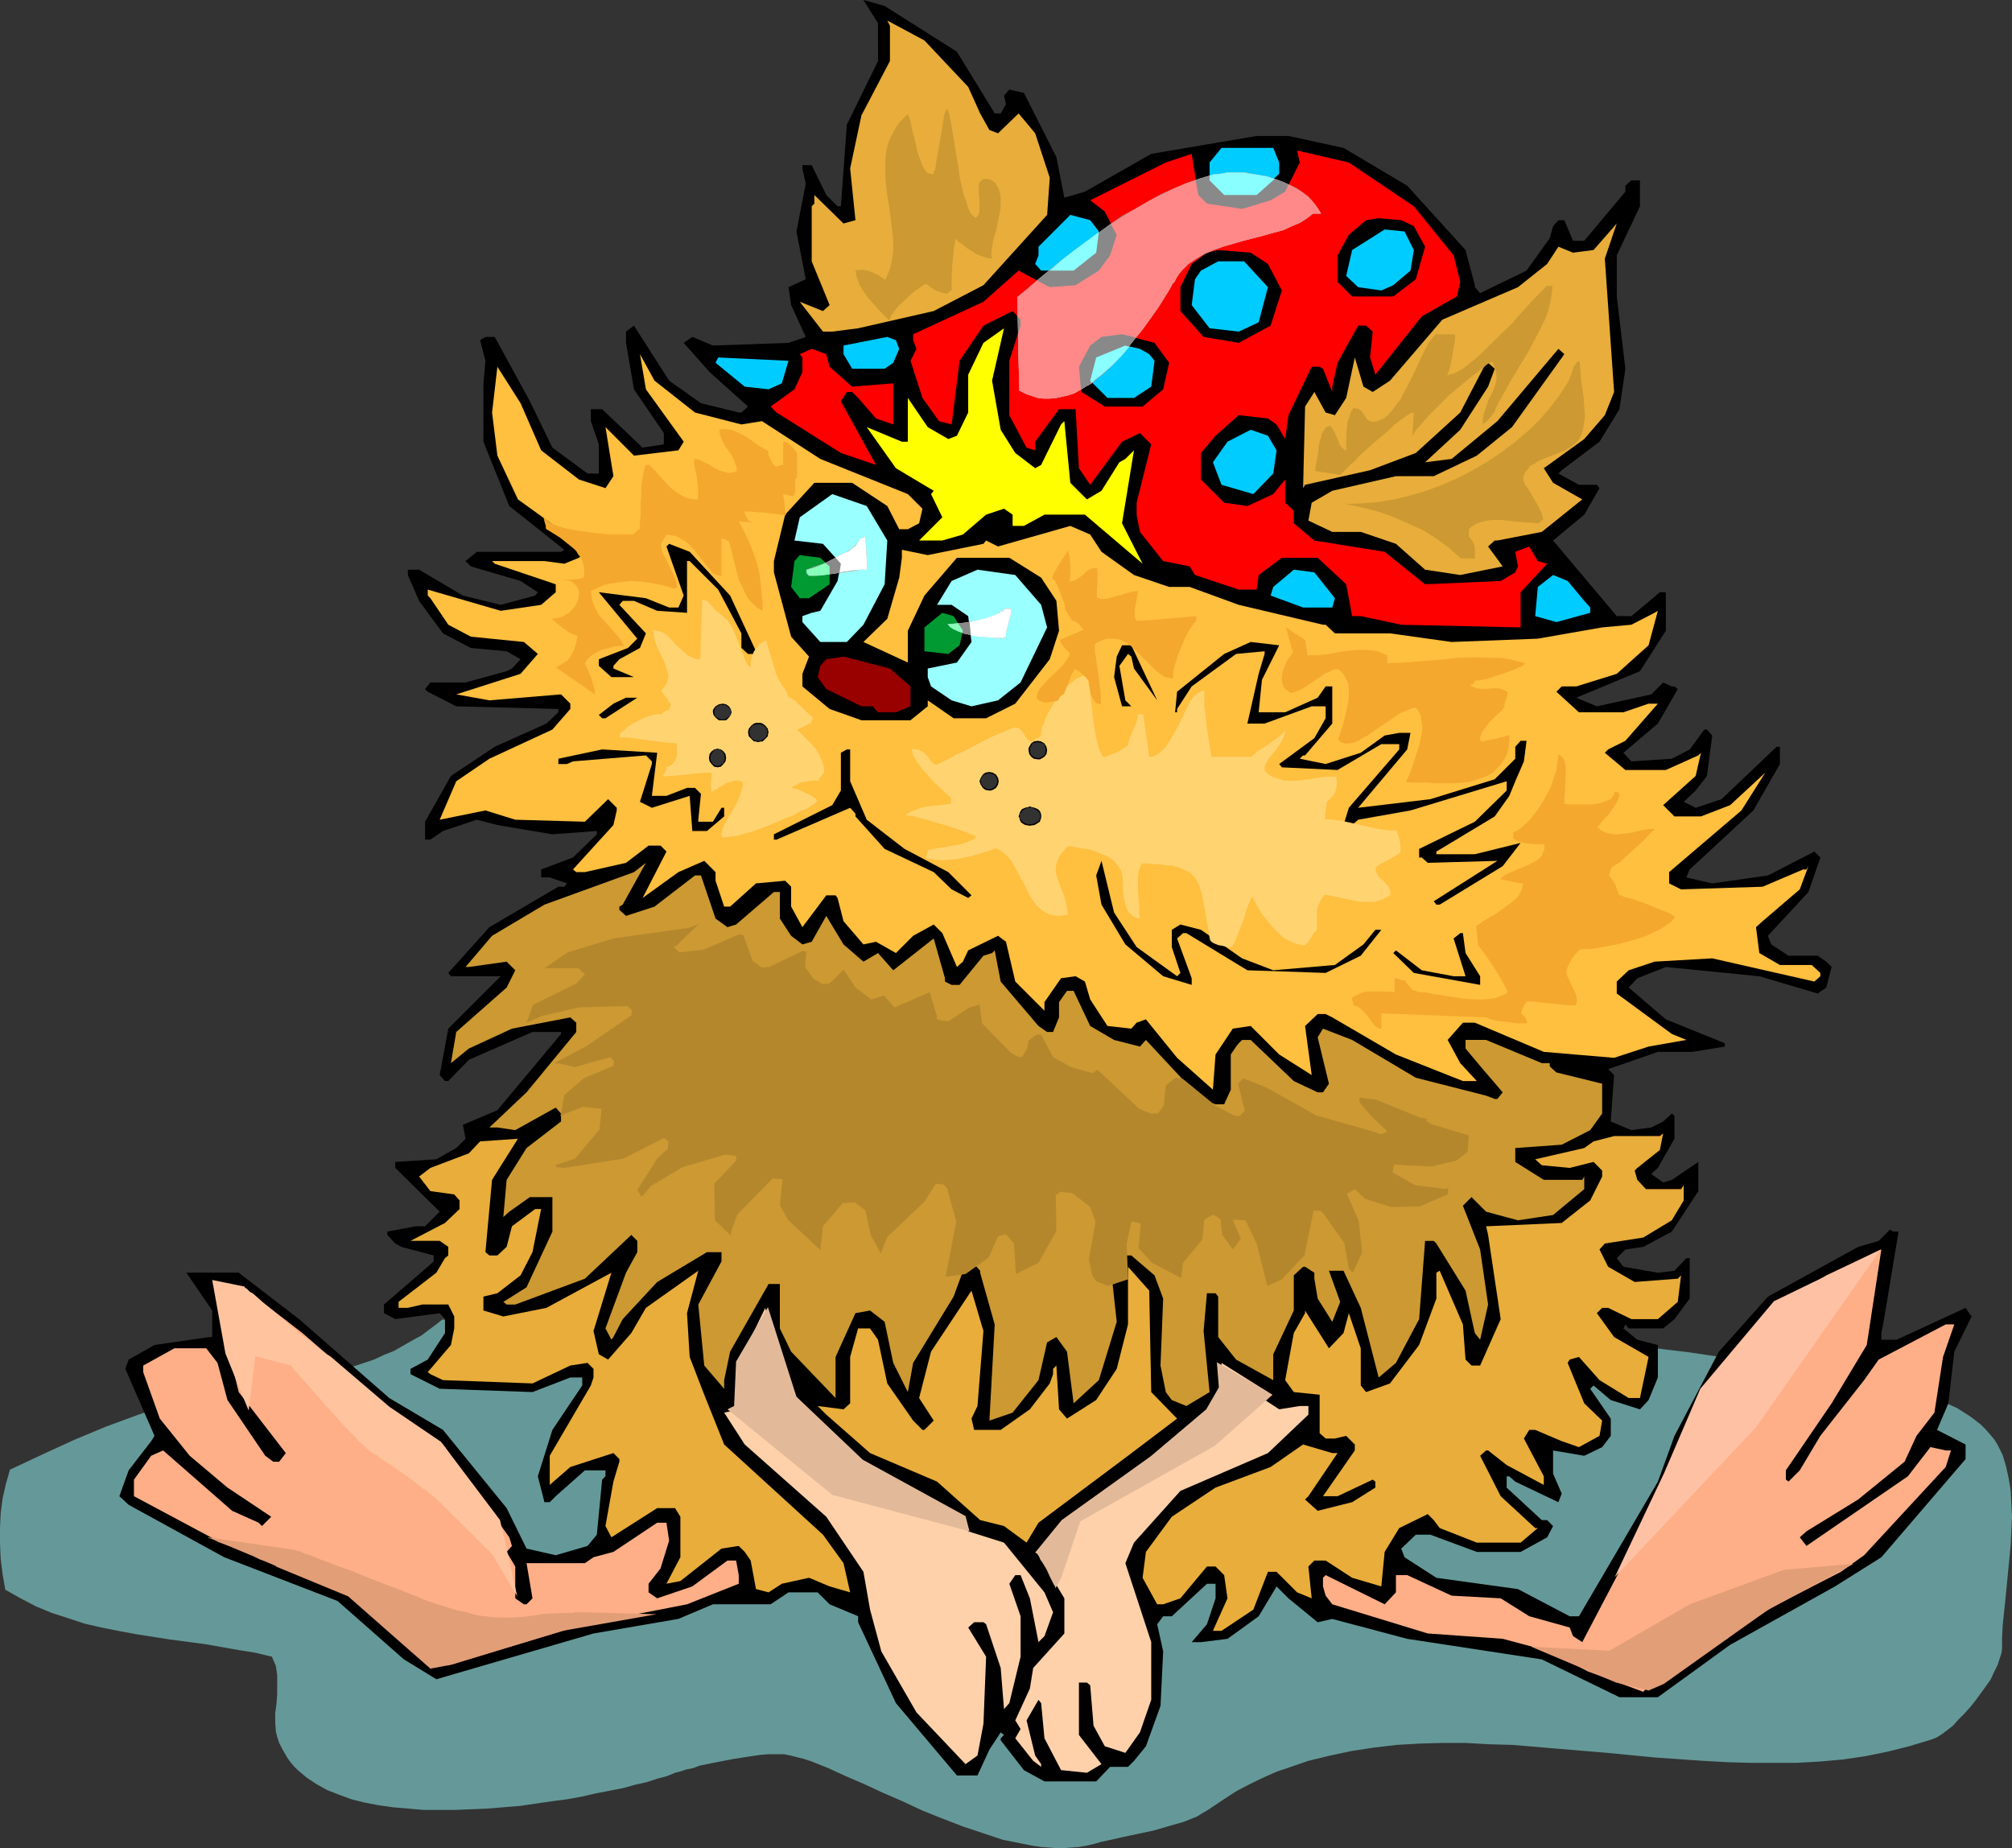 <?xml version="1.0" encoding="UTF-8" standalone="no"?>
<svg
   version="1.0"
   width="129.724mm"
   height="119.162mm"
   id="svg92"
   sodipodi:docname="Troll with Hat 1.wmf"
   xmlns:inkscape="http://www.inkscape.org/namespaces/inkscape"
   xmlns:sodipodi="http://sodipodi.sourceforge.net/DTD/sodipodi-0.dtd"
   xmlns="http://www.w3.org/2000/svg"
   xmlns:svg="http://www.w3.org/2000/svg">
  <rect width="100%" height="100%" fill="#333333" stroke="none"/>
  <sodipodi:namedview
     id="namedview92"
     pagecolor="#ffffff"
     bordercolor="#000000"
     borderopacity="0.25"
     inkscape:showpageshadow="2"
     inkscape:pageopacity="0.0"
     inkscape:pagecheckerboard="0"
     inkscape:deskcolor="#d1d1d1"
     inkscape:document-units="mm" />
  <defs
     id="defs1">
    <pattern
       id="WMFhbasepattern"
       patternUnits="userSpaceOnUse"
       width="6"
       height="6"
       x="0"
       y="0" />
  </defs>
  <path
     style="fill:#659999;fill-opacity:1;fill-rule:evenodd;stroke:none"
     d="m 109.726,319.643 -1.454,1.454 -1.778,1.454 -1.939,1.454 -1.939,1.454 -2.101,1.131 -2.262,1.293 -2.262,1.293 -2.424,0.97 -2.424,1.131 -2.424,0.808 -2.424,0.808 -2.424,0.646 -2.424,0.485 -2.424,0.323 -2.424,0.323 h -2.262 l -0.646,0.323 -0.646,0.323 -0.808,0.162 -1.131,0.162 -1.939,0.162 h -1.939 l -4.525,0.808 -4.363,0.808 -4.363,1.131 -4.04,0.97 -4.202,1.131 -4.04,1.293 -7.918,2.747 -7.918,2.909 -7.757,3.232 -7.757,3.555 -7.918,3.717 -0.97,3.394 L 0.646,365.052 0.162,368.769 0,372.324 v 3.717 l 0.162,3.717 0.485,3.878 0.646,3.717 3.717,2.101 3.717,1.939 3.878,1.616 4.04,1.293 3.878,1.293 4.202,0.97 4.04,0.808 4.363,0.808 8.242,1.293 8.565,1.131 8.242,1.454 4.04,0.646 4.04,0.97 0.485,1.131 0.485,1.131 0.162,1.131 0.162,1.131 v 2.262 2.262 l -0.162,2.262 -0.323,2.424 v 2.262 l 0.162,2.262 0.323,1.293 0.485,1.454 0.646,1.293 0.646,1.131 0.646,1.131 0.808,1.131 0.808,0.97 0.97,0.97 2.101,1.778 2.424,1.616 2.586,1.454 2.909,1.131 3.07,1.131 3.232,0.808 3.394,0.646 3.394,0.485 3.717,0.323 3.717,0.323 h 3.878 4.04 l 3.878,-0.162 3.878,-0.162 7.918,-0.646 7.757,-1.131 3.717,-0.485 3.555,-0.646 3.555,-0.808 3.394,-0.646 3.232,-0.646 2.909,-0.808 2.909,-0.646 2.424,-0.808 2.424,-0.646 1.939,-0.808 1.293,-0.323 1.454,-0.485 1.616,-0.323 1.778,-0.646 4.04,-0.808 4.202,-0.808 4.202,-0.646 2.262,-0.323 1.939,-0.162 h 3.717 l 1.616,0.323 1.293,0.323 1.939,0.485 1.939,0.646 4.04,1.616 4.202,1.939 4.525,1.939 4.525,2.101 4.848,2.101 4.848,2.262 4.848,1.939 5.01,1.939 4.848,1.616 4.848,1.616 2.424,0.485 2.424,0.485 2.424,0.485 2.262,0.323 2.262,0.162 2.262,0.162 2.101,-0.162 2.262,-0.162 1.939,-0.323 2.101,-0.485 1.616,-0.485 1.616,-0.323 3.555,-0.808 7.595,-1.616 3.878,-1.131 3.394,-0.97 1.616,-0.646 1.616,-0.646 1.293,-0.808 1.131,-0.646 2.424,-1.616 2.424,-1.616 2.262,-1.454 2.424,-1.293 2.586,-1.293 2.424,-1.131 2.586,-1.131 2.424,-0.808 5.171,-1.778 5.333,-1.293 5.333,-1.131 5.333,-0.808 5.494,-0.646 5.494,-0.323 5.656,-0.162 h 5.656 l 5.656,0.323 5.818,0.162 11.474,0.97 11.635,0.97 11.635,1.131 11.635,0.808 5.818,0.323 5.656,0.162 h 5.818 5.656 l 5.656,-0.323 5.494,-0.485 5.494,-0.808 5.494,-1.131 5.171,-1.293 5.333,-1.616 1.293,-0.485 1.293,-0.808 1.293,-0.97 1.454,-1.131 1.293,-1.454 1.454,-1.454 1.454,-1.616 1.293,-1.616 1.293,-1.778 1.293,-1.778 1.131,-1.616 0.808,-1.778 0.808,-1.616 0.485,-1.454 0.485,-1.454 0.162,-1.131 v -2.747 l 0.162,-3.07 0.323,-3.07 0.323,-3.07 0.646,-6.626 0.646,-6.787 0.162,-3.232 0.162,-3.394 -0.162,-3.232 -0.162,-3.232 -0.485,-3.07 -0.646,-2.909 -0.808,-2.747 -0.646,-1.293 -0.646,-1.293 -0.808,-1.293 -0.97,-1.131 -1.131,-1.293 -1.131,-1.131 -1.454,-1.131 -1.293,-0.97 -3.07,-1.939 -3.232,-1.454 -3.232,-1.293 -1.616,-0.485 -2.909,-0.808 -1.454,-0.323 -10.342,-2.101 -10.504,-1.939 -10.666,-1.778 -10.504,-1.778 -10.827,-1.616 -10.827,-1.293 -10.827,-1.454 -10.989,-1.131 -10.827,-1.131 -11.15,-0.97 -10.989,-0.97 -10.989,-0.808 -11.15,-0.646 -11.15,-0.646 -22.301,-0.808 -22.462,-0.646 -22.301,-0.323 h -22.462 l -22.139,0.162 -22.139,0.485 -21.816,0.646 -21.654,0.646 -21.493,0.97 h -6.141 z"
     id="path1" />
  <path
     style="fill:#000000;fill-opacity:1;fill-rule:evenodd;stroke:none"
     d="m 233.189,12.605 9.211,15.029 h 1.454 l 1.293,-2.262 -0.485,-2.101 1.293,-1.454 3.555,0.808 7.918,15.675 1.939,9.858 5.01,-1.454 16.16,-9.211 25.694,-4.363 h 7.757 l 13.413,2.909 15.514,9.211 14.221,15.675 2.262,8.565 v 0.485 l 1.293,1.454 11.312,-5.494 5.656,-7.918 0.808,-2.909 1.293,-1.454 h 1.454 l 2.101,5.01 h 2.747 l 10.019,-11.958 v -1.454 l 1.454,-1.293 h 2.101 v 6.302 l -5.656,11.958 v 10.019 l 2.101,17.614 -1.454,9.858 -4.848,7.918 -9.211,6.949 -0.808,0.808 5.01,2.747 h 4.363 l 0.646,0.808 -3.717,6.464 -7.595,6.302 15.514,18.422 h 3.555 l 6.949,-5.818 h 1.454 v 9.373 l -6.302,9.858 -15.514,6.464 5.01,2.101 13.251,-2.909 2.909,-2.909 2.101,0.97 h 0.646 l 0.808,0.646 -4.848,8.403 -8.403,7.11 1.939,2.101 9.858,-0.646 4.363,-2.262 3.555,-4.848 h 0.646 l 1.293,1.454 -1.293,9.858 -2.747,3.555 -2.909,2.747 2.909,1.454 6.302,-2.101 13.413,-12.766 h 0.808 v 4.202 l -6.464,11.312 -15.514,14.382 -0.808,1.939 6.302,1.454 13.574,-1.939 11.312,-5.818 1.454,1.454 -2.909,8.403 -9.858,10.666 0.808,2.101 4.202,2.747 h 7.11 l 2.101,1.454 1.293,1.293 -1.293,5.01 -2.101,1.454 -14.221,-4.202 -22.786,-2.262 -6.949,2.747 -2.101,2.262 9.05,7.757 14.382,5.818 v 0.808 l -7.918,1.293 h -8.403 l -12.12,4.202 1.454,1.454 -0.808,11.312 5.01,2.101 4.848,-0.646 2.909,-1.454 2.101,-1.939 0.646,0.485 v 5.656 l -4.04,7.11 -1.616,1.454 2.909,2.101 2.101,-0.646 6.464,-4.363 v 7.11 l -6.464,9.858 -6.949,3.717 -4.363,0.646 -2.101,2.101 1.616,2.101 8.403,1.454 4.04,-0.485 2.909,-3.07 h 0.808 v 9.858 l -3.717,5.01 -2.747,2.262 h -8.403 l -0.808,-0.97 -0.485,0.97 3.394,2.747 5.01,1.293 v 7.918 l -2.262,5.494 -2.101,2.262 -7.11,-2.262 -4.202,-3.555 -0.808,0.808 5.01,7.272 v 4.202 l -2.101,2.747 -4.363,2.101 -7.595,-1.293 v 5.656 l 2.101,4.848 -0.808,2.101 -10.504,-5.01 -1.454,-1.293 h -0.646 v 2.747 l 8.565,7.918 h 1.293 l 1.454,1.454 -1.454,2.747 -6.464,3.555 h -10.666 l -11.312,-4.202 h -3.555 l -3.555,3.394 0.808,2.101 7.757,5.01 19.877,2.747 12.605,6.626 h 2.262 l 19.23,-32.805 4.04,-11.15 10.827,-20.523 11.958,-13.413 21.978,-12.12 5.01,-1.454 2.747,-2.747 0.808,0.485 h 1.293 l -3.555,21.331 -0.646,3.394 v 1.616 h 3.717 l 16.806,-7.757 1.454,2.101 -4.202,8.565 -1.454,12.605 -2.747,6.464 6.949,3.555 v 3.555 l -20.523,23.917 -11.312,7.11 -25.533,14.221 -17.614,12.766 h -9.373 l -18.907,-9.211 -32.805,-5.01 -18.261,-4.848 -3.555,0.808 -7.11,-5.818 -2.909,-2.909 -4.363,7.272 -7.595,5.494 -6.464,0.808 h -2.262 l 3.717,-4.363 2.101,-6.302 v -3.555 h -2.101 l -8.565,7.918 h -2.101 l -1.454,1.939 1.454,6.626 -0.646,13.251 -3.555,9.858 -2.909,3.555 -1.454,1.454 h -4.363 l -3.394,3.555 h -12.605 l -5.01,-2.747 -5.656,-7.272 v -0.485 l 0.808,-0.808 -0.808,-0.646 -2.747,4.202 -2.909,6.302 h -5.01 L 218.321,414.986 209.11,395.271 v -1.454 l -6.949,-2.909 -2.909,-2.909 h -7.11 l -4.363,2.909 H 173.72 l -8.403,3.555 -20.685,3.555 -38.299,11.15 -7.918,-4.848 -16.16,-14.221 -27.634,-10.666 -23.27,-12.766 -2.262,-2.101 2.262,-6.302 5.494,-7.11 0.808,-1.293 -7.11,-16.321 0.808,-2.262 6.302,-3.555 13.413,-1.939 h 0.646 v -6.464 l -6.302,-9.211 h 12.766 l 14.706,11.312 21.978,19.23 13.09,7.757 15.514,19.069 4.848,9.858 7.11,1.616 7.757,-2.262 2.262,-2.747 1.293,-13.413 0.808,-0.808 v -1.454 h -5.01 l -7.11,6.302 -1.454,1.454 h -1.293 l -1.616,-6.302 3.555,-11.312 7.272,-10.827 v -1.939 h -2.909 l -9.211,3.555 -22.624,-0.808 -7.11,-3.555 v -1.293 l 4.202,-2.262 4.202,-6.464 v -3.394 l -1.293,-1.454 -10.827,1.454 -2.747,-1.454 v -2.101 l 10.666,-9.211 1.454,-1.293 v -1.454 l -7.918,-2.101 -1.454,-0.808 -1.939,-2.101 v -0.808 l 6.949,-1.293 h 2.262 l 3.555,-3.555 -10.827,-10.666 v -1.454 l 10.019,-0.646 4.848,-2.747 2.262,-2.262 -0.646,-3.394 8.403,-3.555 15.514,-18.584 v -0.485 h -6.949 l -15.514,6.787 -5.01,5.171 h -0.808 l -1.293,-1.454 2.101,-11.312 12.766,-12.766 h -12.12 l -0.646,-0.808 10.019,-11.15 16.806,-9.858 h 1.454 l 0.646,-0.808 -4.202,-1.454 h -2.101 v -1.939 l 7.757,-2.909 5.818,-5.656 v -0.808 l -10.827,0.808 -13.413,-2.262 -5.01,-1.293 -8.242,2.747 -3.07,2.101 h -1.293 v -4.363 l 6.302,-11.15 10.666,-7.11 12.605,-5.656 2.909,-2.747 v -0.808 l -24.886,-0.646 -6.949,-3.555 -0.646,-0.646 1.293,-1.616 h 8.565 l 10.019,-2.747 1.293,-0.646 2.101,-2.262 -3.394,-1.939 -8.726,-0.808 -6.787,-3.555 -5.818,-7.918 -2.747,-6.302 v -1.293 h 2.747 l 10.666,6.302 9.211,2.262 8.403,-2.262 0.646,-0.808 -4.202,-2.747 -12.12,-3.555 -1.293,-1.293 2.747,-2.262 h 20.523 l 0.808,-0.485 -13.413,-10.666 -6.302,-15.675 V 93.404 l 0.485,-5.494 -1.293,-5.01 1.293,-0.808 h 2.262 l 8.565,15.675 5.494,11.312 8.565,6.302 h 2.747 v -7.11 l -1.939,-5.656 v -2.909 h 2.747 l 9.858,9.373 5.171,-0.808 v -2.747 l -7.272,-10.666 -1.939,-11.312 v -2.747 l 1.939,-1.454 8.565,13.413 7.757,5.494 9.211,2.262 h 0.646 l 1.616,-1.454 -9.373,-8.403 -6.302,-7.11 2.101,-1.454 5.01,2.101 18.422,-0.646 4.202,-1.454 -3.555,-7.757 -0.646,-4.363 4.202,-1.939 -2.262,-11.635 2.262,-11.635 -0.808,-3.717 v -0.808 h 2.262 l 3.555,7.272 2.747,2.747 h 0.808 l 1.454,-19.877 7.595,-15.513 V 5.656 L 210.403,0 l 5.171,1.454 z"
     id="path2" />
  <path
     style="fill:#e8ad3a;fill-opacity:1;fill-rule:evenodd;stroke:none"
     d="m 235.936,21.169 2.909,6.464 2.262,4.04 2.101,0.808 5.01,-4.848 4.04,4.848 3.555,10.827 -0.646,9.05 -15.514,17.129 -12.12,6.302 -18.422,4.202 -6.302,0.808 h -2.262 l -5.656,-7.272 5.656,2.262 1.616,-1.454 -4.363,-10.666 V 50.257 l 0.646,-0.646 v -2.101 l 7.11,6.949 2.909,-0.808 -1.293,-12.605 2.747,-12.928 6.949,-13.251 V 6.302 l -0.646,-1.293 9.05,4.848 z"
     id="path3" />
  <path
     style="fill:#00ccff;fill-opacity:1;fill-rule:evenodd;stroke:none"
     d="m 311.726,39.592 v 2.747 l -5.494,5.171 h -7.918 l -3.555,-3.555 V 39.592 l 2.909,-3.555 h 12.605 z"
     id="path4" />
  <path
     style="fill:#ff0000;fill-opacity:1;fill-rule:evenodd;stroke:none"
     d="m 344.531,50.257 9.696,11.958 1.616,6.464 -0.808,3.555 -8.565,4.848 -11.312,14.221 -1.293,-4.202 0.646,-6.302 -1.616,-1.454 h -1.939 l -5.01,9.05 -1.293,5.818 v 1.293 l -2.262,-5.656 -0.808,-0.485 h -1.939 l -5.656,11.797 -0.808,5.818 -2.101,-3.555 -2.101,-1.454 -7.11,-0.808 -5.656,5.01 -3.555,4.202 v 6.464 l 5.656,5.656 5.656,0.808 6.302,-2.909 2.909,-3.555 v 5.656 l 2.101,1.939 v 3.07 l 5.01,4.202 17.13,2.747 9.858,7.918 18.422,-0.808 3.555,-2.101 0.646,-1.454 -0.646,-3.555 3.394,-1.293 2.101,3.555 2.262,0.646 -6.464,6.949 v 8.565 l -29.088,-0.646 -9.858,-2.101 h -2.101 l -1.454,-7.757 -6.949,-6.464 h -8.726 l -5.656,4.202 -0.485,3.555 h -4.363 l -10.666,-3.555 -1.293,-2.101 -6.464,-1.293 -5.656,-7.11 -0.808,-4.202 v -2.909 l 3.555,-14.221 -2.747,-2.747 -4.363,2.101 -7.757,10.504 -2.747,-4.04 -0.808,-14.382 h -4.04 l -5.818,7.918 v 2.101 l -2.101,-0.646 -4.202,-7.918 V 87.91 l 2.747,-8.565 v -1.454 l -1.939,-2.101 -7.11,3.555 -5.818,8.565 -1.939,15.513 -3.07,-0.808 -4.04,-5.656 -2.909,-9.05 1.454,-2.909 -0.808,-2.101 v -1.454 l 17.13,-7.918 8.565,-7.595 7.595,4.04 6.302,-0.485 5.656,-3.555 2.747,-3.717 1.616,-5.01 -2.909,-5.656 -3.555,-2.747 18.422,-9.211 6.302,-2.101 1.616,10.019 2.101,2.101 8.565,1.293 6.949,-2.101 3.555,-2.101 3.555,-7.11 -0.646,-2.909 12.605,2.909 z"
     id="path5" />
  <path
     style="fill:#00ccff;fill-opacity:1;fill-rule:evenodd;stroke:none"
     d="m 267.771,56.398 -0.646,5.171 -5.494,4.363 h -7.918 l -1.454,-1.616 0.808,-2.101 v -2.101 l 7.757,-7.757 4.848,1.293 z"
     id="path6" />
  <path
     style="fill:#000000;fill-opacity:1;fill-rule:evenodd;stroke:none"
     d="m 344.531,55.105 2.747,5.01 -2.262,7.918 -5.494,4.202 h -10.019 l -3.555,-3.555 v -6.464 l 2.747,-5.01 4.202,-3.555 3.07,-0.485 5.494,0.485 z"
     id="path7" />
  <path
     style="fill:#e8ad3a;fill-opacity:1;fill-rule:evenodd;stroke:none"
     d="m 393.334,95.505 -2.262,5.656 -5.01,5.818 -9.858,7.11 2.262,3.555 7.11,4.04 -9.858,7.918 -10.827,2.101 h -0.646 l -1.616,1.454 3.555,4.848 -10.342,2.101 -8.565,-1.293 -7.11,-6.302 -8.565,-2.909 h -6.949 l -5.818,-2.747 0.808,-4.363 5.01,-2.909 15.514,-3.555 h 9.211 l 10.504,-5.01 8.565,-6.949 12.766,-17.776 -1.454,-1.293 -14.867,17.614 -11.15,9.211 -6.464,0.808 8.565,-7.918 6.787,-10.504 1.616,-4.363 -1.616,-1.454 h -0.485 l -6.302,12.12 -10.827,9.858 -11.15,4.202 -15.837,3.555 -0.485,0.808 0.485,-19.877 2.262,-3.555 2.747,5.01 2.262,0.646 2.747,-4.202 2.101,-9.858 2.101,7.11 2.262,1.293 4.202,-2.747 12.766,-14.867 18.422,-7.918 7.11,-5.656 2.747,-4.202 3.555,1.454 5.01,-0.646 5.656,-6.464 -2.909,8.565 z"
     id="path8" />
  <path
     style="fill:#00ccff;fill-opacity:1;fill-rule:evenodd;stroke:none"
     d="m 344.531,60.923 -0.808,5.01 -4.202,3.555 -2.909,1.293 -5.656,-0.808 -2.909,-2.747 1.454,-6.302 7.918,-5.01 4.848,0.485 z"
     id="path9" />
  <path
     style="fill:#000000;fill-opacity:1;fill-rule:evenodd;stroke:none"
     d="m 308.979,64.316 3.394,6.464 -2.747,8.565 -7.757,4.202 -8.565,-1.454 -5.656,-6.302 V 69.972 l 2.747,-5.656 3.717,-2.747 2.747,-0.646 7.918,0.646 z"
     id="path10" />
  <path
     style="fill:#00ccff;fill-opacity:1;fill-rule:evenodd;stroke:none"
     d="m 308.979,69.972 -2.262,8.565 -4.848,2.262 -7.11,-0.808 -4.363,-5.656 0.808,-6.302 1.454,-2.101 4.202,-2.262 h 6.302 z"
     id="path11" />
  <path
     style="fill:#ffff00;fill-opacity:1;fill-rule:evenodd;stroke:none"
     d="m 243.854,104.716 3.555,5.656 4.848,3.717 1.454,-0.808 4.848,-9.858 0.808,-0.808 1.454,15.029 4.04,4.04 3.555,-2.101 4.363,-6.949 1.454,-0.808 2.101,-2.101 -2.909,17.776 5.01,9.858 -14.059,-11.958 h -9.858 l -5.01,2.747 h -2.747 v -2.747 l -2.101,-1.454 -4.363,1.454 -5.656,4.848 -5.01,1.454 h -5.656 l 5.656,-5.656 -2.747,-5.656 0.646,-0.808 -9.211,-5.494 -7.11,-10.019 8.565,3.555 h 1.454 V 96.959 l 4.848,7.11 5.01,2.909 2.101,-0.808 2.747,-5.656 v -9.211 l 3.717,-7.757 5.01,-3.555 -2.909,12.766 z"
     id="path12" />
  <path
     style="fill:#000000;fill-opacity:1;fill-rule:evenodd;stroke:none"
     d="m 284.9,88.395 -1.454,6.464 -5.01,4.202 h -9.211 l -5.656,-3.555 -0.646,-6.141 2.747,-5.171 2.747,-2.101 5.01,-0.646 7.918,2.101 z"
     id="path13" />
  <path
     style="fill:#00ccff;fill-opacity:1;fill-rule:evenodd;stroke:none"
     d="m 219.129,85.001 -1.454,3.394 -2.101,1.454 h -7.918 l -2.101,-3.555 v -2.101 l 10.666,-2.101 2.101,0.808 z"
     id="path14" />
  <path
     style="fill:#00ccff;fill-opacity:1;fill-rule:evenodd;stroke:none"
     d="m 280.052,86.294 1.293,1.616 -0.808,6.302 -4.202,2.747 h -6.464 l -4.202,-4.202 1.454,-5.656 7.11,-2.909 3.555,0.808 z"
     id="path15" />
  <path
     style="fill:#ff0000;fill-opacity:1;fill-rule:evenodd;stroke:none"
     d="m 202.161,89.364 5.494,4.848 10.019,-0.808 v 10.019 l -4.202,-1.454 -4.363,-5.01 -1.454,-1.454 h -1.293 l -1.454,2.262 8.565,15.513 -8.565,-2.909 -15.675,-9.858 -1.454,-1.454 5.818,-4.202 1.939,-4.202 v -3.555 l -0.646,-0.808 2.909,-1.293 3.555,1.293 z"
     id="path16" />
  <path
     style="fill:#ffbf3f;fill-opacity:1;fill-rule:evenodd;stroke:none"
     d="m 169.357,100.515 11.312,2.909 5.01,-0.808 14.221,9.211 21.331,8.565 3.555,3.555 -0.808,3.555 -2.747,1.454 h -2.101 l -2.909,-5.656 -8.565,-5.656 h -9.211 l -7.11,7.757 -2.747,11.312 v 2.747 l 4.202,15.675 4.363,4.848 -1.616,4.202 v 3.07 l 6.626,5.494 7.757,2.747 h 11.958 l 3.394,-2.747 0.808,-0.646 v -1.454 l 6.302,4.363 h 7.918 l 7.11,-3.555 8.403,-10.827 2.262,-6.949 -0.646,-7.272 -3.717,-5.656 -7.757,-4.848 h -12.766 l -7.918,9.211 -4.04,8.565 v 7.757 l -10.827,-5.01 5.818,-5.656 2.909,-10.019 0.646,-4.848 v -1.939 l 6.302,1.293 13.574,-2.747 0.646,-0.808 2.909,1.454 17.614,-5.01 4.848,2.101 2.747,4.202 7.918,5.656 8.565,2.909 h 5.01 l 11.958,4.363 20.523,4.848 h 0.646 l 2.262,2.101 h 13.413 l 15.029,2.101 21.008,-0.808 15.675,-2.747 7.11,-0.646 5.656,-2.909 0.808,-0.485 -2.262,8.403 -7.757,6.949 -9.858,3.07 h -3.555 l -1.293,1.293 5.494,5.01 h 10.827 l 6.141,-2.101 h 2.262 l -7.918,9.05 -4.202,2.101 -0.808,0.808 5.01,4.202 h 9.858 l 7.918,-3.555 0.646,-0.646 -1.293,5.656 -7.918,7.11 2.747,2.747 h 6.464 l 7.11,-2.747 8.565,-7.918 -5.818,9.211 -17.614,15.029 v 2.747 l 2.909,1.454 19.877,-0.646 9.858,-4.202 h 0.808 l 0.485,-0.808 -2.101,5.656 -9.05,7.757 -1.616,1.454 0.808,6.302 5.01,2.909 h 7.757 l 2.101,1.939 v 0.808 l -1.454,1.293 -24.886,-5.656 -14.059,0.808 -6.302,2.101 -2.909,2.747 v 2.909 l 13.413,9.858 3.555,1.454 -9.211,1.616 -8.403,2.747 -17.13,-1.454 -16.806,-7.11 h -2.909 l -3.717,4.202 3.07,5.656 4.04,4.363 h -3.394 l -16.322,-6.464 -15.514,-9.05 -1.616,-0.808 h -1.939 l -3.07,2.909 1.616,11.958 -7.918,-5.01 -6.949,-6.949 -4.363,0.646 -4.202,6.302 -0.646,8.565 -8.726,-7.757 -7.595,-9.373 -2.262,0.808 -1.293,1.454 -5.818,-0.646 -4.202,-6.464 -1.293,-4.363 -2.262,-1.293 -3.555,0.485 -4.04,5.818 v 2.101 l -7.11,-7.11 -2.262,-9.696 -1.939,-1.454 -7.272,3.555 -1.293,2.747 -1.454,1.293 -3.555,-8.242 -2.101,-2.101 -5.01,2.747 -4.202,4.202 -4.848,-2.747 -3.07,0.646 -4.848,-5.656 -1.454,-5.656 -0.485,-0.646 h -2.262 l -5.818,7.757 -2.747,-5.01 v -4.848 l -1.454,-1.454 -7.11,0.646 -6.302,5.656 h -1.454 l -2.101,-6.302 v -2.101 l -2.747,-2.747 -6.302,2.747 -8.726,6.302 5.818,-11.312 -1.454,-1.454 h -2.909 l -5.494,4.202 -10.019,2.262 h -2.101 l -0.808,-0.646 9.858,-10.827 0.808,-3.555 v -0.646 l -2.101,-2.101 -5.656,5.494 -16.968,-0.485 -7.272,-2.262 -11.15,2.262 4.04,-9.373 8.08,-5.494 15.352,-7.11 4.363,-5.01 v -1.293 l -2.262,-2.262 -17.453,1.454 -8.08,-1.454 15.675,-5.01 4.202,-4.848 -3.394,-2.909 -12.928,-1.293 -5.494,-2.909 -4.363,-6.464 -0.646,-0.646 v -1.454 l 17.776,5.171 9.858,-1.454 3.555,-3.07 v -1.939 l -14.867,-5.01 -0.646,-0.646 h 12.766 l 4.848,0.646 3.555,-1.454 0.808,-0.646 -2.909,-4.363 -12.766,-9.211 -5.01,-10.666 -1.293,-10.504 1.293,-11.15 5.656,8.888 5.01,11.474 9.211,7.11 6.464,2.101 1.939,-2.909 -1.939,-11.958 6.949,6.949 10.827,-1.293 1.293,-2.101 -9.211,-12.766 -1.454,-8.565 3.555,6.464 z"
     id="path17" />
  <path
     style="fill:#00ccff;fill-opacity:1;fill-rule:evenodd;stroke:none"
     d="m 190.526,93.404 -3.232,1.454 -5.818,-0.646 -7.11,-5.818 0.646,-1.293 17.13,0.808 z"
     id="path18" />
  <path
     style="fill:#00ccff;fill-opacity:1;fill-rule:evenodd;stroke:none"
     d="m 311.08,109.726 -0.808,5.656 -4.848,5.01 -7.757,-2.262 -2.101,-5.494 3.555,-5.01 5.656,-2.909 4.202,1.454 z"
     id="path19" />
  <path
     style="fill:#99ffff;fill-opacity:1;fill-rule:evenodd;stroke:none"
     d="m 216.221,131.703 -0.646,10.666 -5.171,9.858 -4.04,4.202 h -6.464 l -4.363,-4.848 v -1.454 l 2.262,-0.808 2.101,-0.485 4.202,-7.272 0.808,-4.202 -4.363,-4.848 -6.949,-0.808 1.293,-5.656 7.918,-5.656 8.403,2.909 z"
     id="path20" />
  <path
     style="fill:#000000;fill-opacity:1;fill-rule:evenodd;stroke:none"
     d="m 177.921,145.116 6.302,13.574 -0.485,0.646 h -1.454 l -1.616,-1.454 v -3.555 l -5.656,-10.666 -6.949,-6.949 h -0.646 v 12.605 l -7.272,-0.485 -5.656,-2.424 h -2.747 l -0.808,0.97 6.464,6.949 -1.454,3.555 -5.01,2.747 -1.454,1.616 v 0.646 l 5.01,2.101 h 2.909 -8.403 l -3.07,-2.747 v -1.616 l 7.11,-2.747 2.262,-2.262 -9.373,-11.312 11.474,1.454 5.656,2.262 h 2.262 l 1.293,-2.909 -4.202,-11.958 0.646,-0.646 5.01,1.939 z"
     id="path21" />
  <path
     style="fill:#009932;fill-opacity:1;fill-rule:evenodd;stroke:none"
     d="m 202.161,138.005 v 4.363 l -5.01,3.394 h -2.262 l -2.101,-2.747 0.808,-6.302 1.293,-1.454 5.01,0.646 z"
     id="path22" />
  <path
     style="fill:#99ffff;fill-opacity:1;fill-rule:evenodd;stroke:none"
     d="m 253.712,147.378 1.454,5.494 -6.464,13.413 -5.494,4.363 -6.464,1.454 -4.848,-1.454 -5.01,-3.394 -0.808,-2.262 v -2.101 l 7.11,-1.454 3.555,-5.01 -0.808,-6.302 -4.04,-2.747 h -3.555 l 3.555,-5.818 6.302,-2.747 9.211,1.293 z"
     id="path23" />
  <path
     style="fill:#00ccff;fill-opacity:1;fill-rule:evenodd;stroke:none"
     d="m 325.3,145.762 -0.646,2.262 h -7.11 l -7.918,-2.909 0.646,-2.101 5.01,-4.202 5.01,0.646 z"
     id="path24" />
  <path
     style="fill:#00ccff;fill-opacity:1;fill-rule:evenodd;stroke:none"
     d="m 386.062,146.409 1.454,1.616 v 1.293 l -8.242,2.262 -5.171,-1.454 0.646,-7.11 3.717,-2.909 3.555,1.454 z"
     id="path25" />
  <path
     style="fill:#009932;fill-opacity:1;fill-rule:evenodd;stroke:none"
     d="m 234.643,153.681 -0.808,3.555 -2.747,2.101 -5.818,-0.646 v -5.818 l 4.363,-3.555 2.747,0.808 z"
     id="path26" />
  <path
     style="fill:#000000;fill-opacity:1;fill-rule:evenodd;stroke:none"
     d="m 307.524,165.639 -0.808,7.918 h 6.464 l 7.918,-3.555 1.939,-2.747 h 1.616 v 9.05 l -6.626,7.757 h -0.485 l -0.808,0.808 6.302,1.293 8.565,-2.747 5.818,-4.202 3.555,-0.646 h 2.747 l -0.808,4.04 -11.958,14.221 17.614,-2.101 15.675,-4.848 5.01,-5.01 v -2.909 l 1.293,-1.454 h 1.454 l -0.646,5.01 -2.101,4.848 -1.454,3.555 -3.555,5.01 -14.221,8.565 v 0.646 h 9.373 l 11.15,-2.747 -4.363,5.656 -15.352,9.373 h -0.808 l -0.646,-0.808 15.514,-9.858 -16.968,0.485 -1.454,-1.293 h -0.646 v -2.101 l 13.574,-6.626 7.757,-7.595 v -2.262 l -23.432,7.11 -12.766,2.262 -1.454,1.293 h -2.101 l 1.293,-4.202 12.282,-14.221 v -1.293 h -4.363 l -10.666,6.302 -13.574,-0.646 -0.646,-0.808 8.565,-6.302 2.747,-4.848 v -2.909 h -3.394 l -11.474,4.202 h -4.202 l 2.747,-12.12 1.454,-4.848 v -0.646 l -6.949,0.646 -10.827,7.918 -3.555,5.494 v 0.808 h -0.485 l 0.485,-5.01 11.474,-9.211 6.464,-2.909 6.949,0.808 z"
     id="path27" />
  <path
     style="fill:#000000;fill-opacity:1;fill-rule:evenodd;stroke:none"
     d="m 281.992,170.648 -5.656,-7.757 -0.646,-2.909 -0.808,-0.646 -2.101,2.909 1.454,8.403 1.454,1.454 h -2.262 l -1.939,-7.11 0.646,-5.01 1.293,-2.747 h 2.262 z"
     id="path28" />
  <path
     style="fill:#990000;fill-opacity:1;fill-rule:evenodd;stroke:none"
     d="m 221.877,167.255 v 4.848 l -3.555,1.454 h -4.363 l -1.293,-1.454 h -2.747 l -8.565,-4.202 -2.101,-2.909 0.646,-2.747 1.454,-1.616 4.202,-0.646 11.312,2.909 z"
     id="path29" />
  <path
     style="fill:#000000;fill-opacity:1;fill-rule:evenodd;stroke:none"
     d="m 147.541,175.012 h -0.808 l -0.808,-0.808 3.555,-2.747 3.07,-1.454 h 2.747 z"
     id="path30" />
  <path
     style="fill:#000000;fill-opacity:1;fill-rule:evenodd;stroke:none"
     d="m 186.486,176.304 -2.747,-0.808 0.485,-2.747 2.262,2.262 z"
     id="path31" />
  <path
     style="fill:#000000;fill-opacity:1;fill-rule:evenodd;stroke:none"
     d="m 181.477,183.415 h -2.909 l 1.454,-2.909 h 1.454 z"
     id="path32" />
  <path
     style="fill:#000000;fill-opacity:1;fill-rule:evenodd;stroke:none"
     d="m 192.789,184.869 h -2.262 l -1.293,-2.909 h 2.101 z"
     id="path33" />
  <path
     style="fill:#000000;fill-opacity:1;fill-rule:evenodd;stroke:none"
     d="m 158.853,193.919 h 3.555 l 5.01,-1.939 h 1.939 l 1.454,1.454 -0.646,6.302 v 0.485 h 3.555 l 2.101,-3.394 h 0.646 v 2.101 l -4.202,3.555 h -3.555 l -0.646,-8.565 -9.211,2.909 -2.909,-1.454 2.909,-9.211 v -0.646 l -1.454,-1.454 -17.776,1.454 -1.454,0.646 h -2.101 v -1.293 l 10.666,-2.262 13.413,0.808 z"
     id="path34" />
  <path
     style="fill:#000000;fill-opacity:1;fill-rule:evenodd;stroke:none"
     d="m 207.171,190.364 4.04,9.373 9.211,7.11 10.666,5.656 5.656,5.656 -0.808,0.646 -4.04,-2.101 -4.363,-4.202 -11.958,-5.656 -7.11,-7.918 v -0.646 l -1.293,-1.454 -17.938,7.757 h -0.646 v -1.293 l 14.221,-7.11 2.101,-3.555 v -9.211 l 1.454,-0.808 h 0.808 z"
     id="path35" />
  <path
     style="fill:#000000;fill-opacity:1;fill-rule:evenodd;stroke:none"
     d="m 246.763,184.869 v 1.293 l -0.808,0.808 h -2.101 v -2.909 h 2.101 z"
     id="path36" />
  <path
     style="fill:#000000;fill-opacity:1;fill-rule:evenodd;stroke:none"
     d="m 238.198,187.616 v 1.454 h -3.555 l 0.646,-2.101 h 2.101 z"
     id="path37" />
  <path
     style="fill:#000000;fill-opacity:1;fill-rule:evenodd;stroke:none"
     d="m 247.409,195.373 h -2.262 v -2.747 l 1.616,-0.646 1.939,1.454 z"
     id="path38" />
  <path
     style="fill:#000000;fill-opacity:1;fill-rule:evenodd;stroke:none"
     d="m 276.982,230.763 9.858,7.11 0.808,-0.808 -2.101,-6.302 v -4.202 l 2.101,-1.293 5.01,1.293 10.019,6.949 7.595,2.909 15.029,-1.293 6.949,-5.01 2.909,-3.555 h 1.454 l -5.01,6.302 -8.565,4.202 -19.069,-0.646 -14.867,-9.05 h -0.808 l -1.454,1.293 3.555,9.696 v 1.616 l -6.949,-2.101 -9.211,-7.757 -5.818,-9.696 -1.293,-7.11 1.293,-3.555 3.07,12.605 z"
     id="path39" />
  <path
     style="fill:#cc9932;fill-opacity:1;fill-rule:evenodd;stroke:none"
     d="m 150.934,220.906 v 0.808 l 1.616,1.454 6.949,-2.262 9.858,-7.595 h 1.454 l 3.555,10.504 2.909,2.101 2.101,-0.646 9.211,-7.918 h 1.454 v 6.464 l 2.747,4.202 2.747,2.101 2.262,-0.646 3.555,-6.302 4.202,6.949 4.848,4.202 3.555,-2.101 3.717,4.202 9.858,-7.757 2.747,9.696 v 0.808 l 1.616,0.808 h 1.939 l 5.818,-7.11 2.101,-0.646 0.646,-0.646 1.454,7.595 9.211,10.827 2.101,1.454 h 1.454 l 1.454,-3.555 v -3.717 l 1.939,-2.747 h 1.616 l 4.04,8.565 5.818,3.394 6.302,1.616 1.454,-1.616 13.413,14.382 3.555,1.293 h 2.101 l 1.616,-3.555 v -8.565 l 1.293,-1.939 0.646,-0.808 0.808,-0.808 h 2.101 l 10.504,10.019 5.818,2.747 h 1.293 l 1.454,-2.101 -2.747,-11.312 1.293,-2.101 7.11,2.747 15.514,9.211 17.13,4.363 2.101,0.808 h 0.646 l 1.293,-1.616 -4.848,-5.656 -4.202,-5.01 v -2.101 h 5.01 l 13.574,5.656 h 1.939 v 0.808 l 1.616,1.454 11.15,2.747 v 7.272 l -2.909,4.04 -6.949,3.555 -11.312,0.808 v 3.394 l 6.949,4.363 h 9.373 l 0.485,-0.808 v 3.07 l -7.595,6.302 -8.565,1.293 -7.757,-2.101 -3.555,-3.555 -2.101,2.101 4.202,10.666 1.939,13.413 -1.939,8.565 -1.293,-1.616 -2.262,-10.342 -7.11,-11.474 -0.646,-0.646 h -2.101 l -1.454,19.069 -5.656,10.666 -4.202,3.555 -4.363,-16.968 -4.202,-9.05 h -3.555 l 2.747,7.595 -1.939,4.848 -3.555,-5.656 -0.808,-4.848 v -1.454 l -2.262,-1.454 h -0.485 l -2.262,2.101 v 8.565 l -5.01,10.666 v 6.302 l -9.05,-5.01 -4.363,-5.494 v -9.858 l -0.646,-0.808 h -2.101 l -0.808,9.211 1.454,14.867 -5.656,3.394 -3.555,-1.454 -1.454,-1.939 -1.293,-6.464 0.646,-16.321 -2.101,-5.656 -5.656,-4.848 h -3.555 l -1.616,1.454 1.616,14.706 -4.363,14.221 -6.141,5.656 -1.616,-12.605 -2.586,-3.555 -2.262,1.293 -2.101,9.211 -6.302,7.918 -5.656,1.939 1.293,-23.432 -3.555,-12.605 v -0.485 l -1.454,-1.616 h -2.101 l -2.909,7.918 -9.858,16.16 -1.293,7.11 -3.555,-7.11 -2.101,-10.019 -3.555,-2.747 -3.555,0.646 -4.848,10.666 v 10.019 l -10.827,-11.312 -2.747,-5.656 v -10.827 h -2.747 l -9.373,16.483 -1.454,6.949 v 2.101 l -4.848,-5.656 -1.454,-14.867 5.656,-10.504 v -2.262 h -3.555 l -12.12,7.272 -8.403,9.05 -2.262,4.363 -0.485,0.646 -1.454,-2.747 5.01,-13.574 2.747,-5.01 v -2.747 l -1.454,-1.454 -11.312,10.666 -16.968,6.302 h -2.101 l -0.808,-0.646 5.656,-3.555 6.302,-13.574 v -8.403 h -5.494 l -5.01,3.555 -1.454,1.293 0.808,-9.05 4.848,-7.757 8.403,-6.464 v -1.939 l -1.293,-1.454 -9.858,5.494 -4.363,-0.646 h -1.939 l 9.05,-8.565 12.12,-14.706 v -2.262 l -1.454,-1.293 -14.221,2.747 -10.504,4.848 -4.363,3.555 1.293,-7.595 12.282,-10.827 2.101,-4.202 -2.101,-2.101 -9.211,1.293 h -0.808 l 6.464,-7.595 12.766,-7.595 21.816,-7.918 2.909,-2.262 -5.656,10.181 z"
     id="path40" />
  <path
     style="fill:#b5872d;fill-opacity:1;fill-rule:evenodd;stroke:none"
     d="m 164.347,230.602 v 0.323 l 1.131,1.131 5.979,-0.646 8.565,-3.717 1.131,0.162 2.262,6.302 2.262,1.616 1.778,-0.162 8.08,-3.878 0.97,0.162 -0.323,3.717 1.939,2.747 2.262,1.454 1.778,-0.162 3.394,-3.394 2.909,4.363 3.878,2.909 3.07,-0.97 2.586,2.909 8.565,-3.717 1.778,5.979 -0.162,0.485 1.293,0.485 1.616,0.162 5.171,-3.394 1.939,-0.485 0.485,-0.323 0.646,4.686 6.949,7.11 1.616,0.97 1.131,0.162 1.293,-2.101 0.323,-1.939 1.939,-1.454 h 1.131 l 2.909,5.494 4.363,2.424 5.171,1.454 1.293,-0.808 10.181,9.534 2.747,1.131 h 1.778 l 1.454,-1.939 0.485,-4.848 1.293,-1.131 0.485,-0.323 0.646,-0.485 1.778,0.323 8.08,6.626 4.363,2.262 1.293,0.162 1.293,-1.293 -1.616,-6.626 1.293,-1.293 5.656,2.262 12.12,6.787 13.736,3.878 1.778,0.646 h 0.485 l 1.293,-0.646 -3.878,-3.717 -2.909,-3.394 v -1.131 l 4.04,0.485 10.666,4.363 1.778,0.323 -0.162,0.485 1.131,0.808 9.211,2.747 -0.323,4.04 -2.747,2.101 -6.141,1.454 -9.05,-0.485 -0.323,1.939 5.494,3.07 7.595,0.97 0.485,-0.485 -0.162,1.778 -6.787,2.909 -6.949,0.162 -6.302,-1.939 -2.586,-2.424 -1.939,1.131 2.909,6.626 0.808,7.757 -2.262,4.848 -0.97,-0.97 -1.131,-6.302 -5.171,-7.272 -0.485,-0.485 -1.778,-0.162 -2.262,10.989 -5.494,5.818 -3.555,1.616 -2.586,-10.342 -2.747,-5.656 -3.07,-0.162 1.939,4.686 -1.939,2.586 -2.586,-3.555 -0.323,-2.909 v -0.808 l -1.616,-1.131 h -0.485 l -1.939,1.131 -0.485,4.848 -4.686,5.656 -0.485,3.717 -7.11,-3.717 -3.232,-3.555 0.485,-5.818 -0.323,-0.323 -1.939,-0.323 -1.131,5.333 0.323,8.726 -4.848,1.616 -2.909,-1.131 -0.97,-1.454 -0.808,-3.878 1.616,-9.211 -1.293,-3.555 -4.363,-3.394 -2.909,-0.323 -1.131,0.808 0.162,8.726 -4.363,7.757 -5.494,2.747 -0.485,-7.434 -1.939,-2.262 -1.939,0.485 -2.262,5.171 -5.656,4.04 -4.848,0.646 2.586,-13.413 -2.101,-7.595 v -0.323 l -0.97,-1.131 -1.939,-0.162 -2.747,4.363 -9.05,8.565 -1.616,4.04 -2.424,-4.525 -1.293,-5.979 -2.586,-1.939 -2.909,0.162 -4.848,5.656 -0.646,5.818 -7.918,-7.434 -1.939,-3.555 0.646,-6.302 -2.424,-0.162 -8.565,8.726 -1.454,3.878 -0.162,1.293 -3.878,-3.717 -0.162,-8.888 5.333,-5.656 v -1.131 l -2.747,-0.323 -10.342,3.07 -7.595,4.525 -1.939,2.262 -0.485,0.323 -0.97,-1.616 4.848,-7.595 2.586,-2.424 0.162,-1.778 -1.131,-0.808 -9.858,5.01 -14.382,2.262 -1.778,-0.162 -0.485,-0.485 4.848,-1.616 5.979,-7.11 0.485,-5.01 -4.525,-0.485 -4.202,1.616 -1.293,0.646 0.97,-5.171 4.686,-4.04 7.272,-3.07 0.162,-1.131 -0.97,-0.97 -8.565,2.424 -3.394,-0.808 -1.616,-0.162 7.918,-4.202 10.827,-7.434 0.162,-1.293 -1.131,-0.97 -11.797,0.323 -9.05,2.101 -3.717,1.616 1.616,-4.363 10.504,-5.171 2.101,-2.262 -1.616,-1.454 h -7.595 -0.646 l 5.656,-3.878 11.15,-3.394 18.422,-2.586 2.424,-0.97 -5.333,5.171 z"
     id="path41" />
  <path
     style="fill:#000000;fill-opacity:1;fill-rule:evenodd;stroke:none"
     d="m 357.136,232.218 3.555,5.656 v 2.101 l -16.16,-2.909 -5.01,-4.848 0.646,-0.646 6.302,4.848 7.757,1.454 h 2.909 l -2.909,-9.211 1.616,-1.293 h 0.646 z"
     id="path42" />
  <path
     style="fill:#e8ad3a;fill-opacity:1;fill-rule:evenodd;stroke:none"
     d="m 398.99,284.576 -0.646,0.646 0.646,2.262 2.101,2.262 h 8.565 l 0.646,-0.97 v 3.717 l -2.909,4.848 -6.949,4.202 -9.373,1.454 -1.293,1.454 2.101,4.202 6.464,3.717 10.504,-0.808 0.808,-0.808 -0.808,6.464 -4.848,4.202 h -6.464 l -5.656,-2.747 h -1.454 l -1.293,1.293 4.202,5.818 8.403,4.848 -2.101,10.019 h -2.747 l -7.11,-4.363 -5.01,-5.656 -2.262,0.646 -0.485,0.808 4.04,9.858 4.363,4.202 -0.646,3.717 -5.01,2.747 -4.202,-1.454 -6.464,-2.747 h -1.454 l -1.293,2.101 4.848,9.211 v 2.101 l -9.05,-4.848 -4.525,-3.555 h -0.485 l -1.454,1.293 5.01,9.858 8.403,7.757 h 0.646 l -4.202,3.555 h -10.666 l -9.05,-3.555 -1.454,-1.939 -1.454,-1.454 -6.949,3.394 -3.555,5.818 -0.808,8.403 -7.11,-2.101 -6.464,-4.202 h -2.747 l -1.454,1.454 0.808,7.757 -3.555,-1.454 -5.01,-5.01 h -2.101 l -3.555,9.211 -7.757,5.171 h -2.101 l 3.555,-7.918 -0.808,-5.656 -2.101,-2.101 h -2.101 l -6.464,7.757 -4.202,1.454 h -1.454 l -3.555,-6.464 0.808,-6.302 6.302,-8.565 10.666,-7.11 13.413,-5.01 7.918,-5.494 7.11,2.101 h 1.293 l -7.11,10.504 -0.808,0.808 3.07,2.747 8.403,-2.101 5.656,-3.555 v -1.454 l -0.646,-0.485 -8.565,4.04 h -3.555 l 7.757,-11.15 v -1.454 l -2.101,-2.101 -2.747,0.646 h -2.262 l -1.454,-1.293 v -9.373 l -6.302,-0.646 -2.101,-2.909 2.101,-11.474 2.747,-4.848 v -0.646 l 5.818,9.211 3.555,-3.717 1.293,-4.848 2.909,8.565 v 9.05 l 1.293,1.616 5.818,-2.101 7.11,-9.373 4.202,-11.312 v -6.302 l 0.808,-0.485 5.656,13.09 0.646,8.565 1.454,1.454 h 2.101 l 5.01,-11.312 -3.07,-20.523 -0.485,-2.101 18.422,-0.808 6.949,-5.494 2.909,-5.818 v -1.454 l -2.101,-2.101 -5.818,1.454 -6.787,-0.646 -1.616,-1.454 11.958,-2.747 2.262,-1.616 5.01,-1.293 h 11.15 l 0.808,-0.646 -0.808,4.04 z"
     id="path43" />
  <path
     style="fill:#e8ad3a;fill-opacity:1;fill-rule:evenodd;stroke:none"
     d="m 118.291,305.099 0.97,0.808 h 1.939 l 2.262,-2.101 1.293,-5.01 5.656,-4.202 h 1.454 l -2.101,10.504 -2.909,5.656 -5.656,4.363 -3.394,0.808 v 3.394 l 4.848,1.454 10.504,-2.101 15.837,-8.565 -4.363,14.221 1.293,5.656 2.262,1.293 5.656,-6.464 3.555,-6.141 12.766,-9.05 -2.747,10.342 0.646,10.666 3.555,9.211 4.848,12.12 24.078,21.977 5.01,6.949 1.616,7.11 -5.01,-1.454 -5.01,-2.101 -6.626,1.454 -3.232,2.101 -3.07,-0.808 -1.293,-6.949 -1.454,-2.101 -1.454,-1.454 -4.202,0.646 -10.019,7.918 -3.394,0.646 3.394,-6.464 v -9.858 l -1.293,-2.101 h -4.363 l -11.15,7.11 -1.454,-2.747 1.939,-10.827 1.454,-4.848 v -0.646 l -1.454,-1.454 -10.504,3.394 -5.01,4.363 v -7.11 l 10.019,-17.129 0.646,-1.939 v -2.101 l -1.454,-1.454 -4.202,0.646 -9.211,4.363 -21.816,-0.808 -3.07,-1.454 -0.646,-0.485 5.656,-6.626 0.808,-4.04 v -2.909 l -1.454,-2.909 h -6.302 l -3.555,0.808 H 97.121 v -1.454 l 9.211,-7.11 2.101,-3.555 0.808,-0.646 V 303.806 l -2.101,-1.454 h -7.11 l 8.403,-4.363 3.555,-3.394 v -2.101 l -1.293,-1.454 -5.818,-0.808 -2.747,-3.555 2.747,-2.101 9.373,-3.555 2.747,-2.909 9.211,-0.646 -6.302,10.019 z"
     id="path44" />
  <path
     style="fill:#ffaf87;fill-opacity:1;fill-rule:evenodd;stroke:none"
     d="m 446.339,341.943 -11.15,16.321 v 2.262 l 0.646,0.485 2.747,-2.747 5.01,-8.403 10.666,-13.574 3.555,-5.01 16.322,-8.565 h 2.101 l -2.747,7.918 -2.101,13.574 -4.363,5.656 -2.909,6.302 -11.312,9.211 -12.605,7.757 -1.616,1.454 1.616,2.101 24.725,-16.968 5.494,-7.11 3.717,0.808 h 1.293 l -1.293,4.04 -19.877,21.493 -5.656,4.04 -16.968,8.726 -24.886,16.806 -1.454,1.454 h -2.909 l -1.939,2.262 -13.574,-5.01 -9.211,-4.848 -11.474,-3.07 -18.261,-1.293 -23.27,-7.11 -1.616,-2.101 -0.646,-2.262 v -2.101 l 0.646,-0.646 14.382,7.11 2.747,-2.909 v -4.202 h 2.747 l 10.827,5.01 11.958,0.646 6.949,4.363 9.858,2.747 0.808,2.101 2.262,1.454 11.958,-22.785 7.757,-12.766 11.312,-26.987 15.675,-18.907 12.766,-7.918 13.413,-6.302 -3.555,23.27 z"
     id="path45" />
  <path
     style="fill:#e8ad3a;fill-opacity:1;fill-rule:evenodd;stroke:none"
     d="m 280.537,339.196 6.302,6.464 -11.958,9.05 -21.816,16.321 -2.909,4.848 -5.494,-4.04 -5.818,-1.454 -10.504,-9.373 -16.322,-6.949 -10.666,-9.373 -2.101,-2.101 6.302,0.808 1.616,-1.454 v -11.312 l 1.939,-6.949 h 2.909 l 1.939,2.747 2.262,10.666 6.302,9.05 2.262,2.262 h 0.485 l 2.262,-2.262 -3.555,-5.494 2.909,-11.312 9.858,-14.867 2.909,9.858 -1.454,18.261 -1.454,3.07 0.646,2.747 h 6.464 l 7.11,-5.01 4.848,-6.302 0.808,-2.262 v -1.293 l 0.808,-0.808 0.646,10.666 1.939,2.262 7.11,-4.525 5.01,-7.595 2.747,-10.827 v -14.059 l 5.171,5.818 z"
     id="path46" />
  <path
     style="fill:#ffaf87;fill-opacity:1;fill-rule:evenodd;stroke:none"
     d="m 73.69,324.814 24.078,20.846 10.181,6.302 16.16,22.624 0.646,2.101 -1.293,1.454 2.101,3.555 v 7.757 l 2.101,1.454 h 0.646 l 1.454,-1.454 -1.454,-8.565 h 14.221 l 2.101,-1.454 4.848,-1.293 10.666,-7.11 h 2.262 l 0.646,4.363 -2.101,6.787 -2.909,3.717 v 2.101 l 2.101,1.454 8.565,-2.909 8.565,-6.302 h 2.101 l 0.646,3.555 v 2.101 l -12.605,5.01 -24.886,4.848 -33.29,10.019 -5.01,-0.646 L 85.81,388.807 75.144,384.444 53.813,375.879 32.643,364.567 v -4.04 l 4.202,-5.818 2.909,-1.293 16.806,14.706 6.464,2.909 0.808,0.808 2.262,-2.262 -10.666,-7.11 -9.211,-7.757 -7.272,-9.05 -4.04,-11.312 v -1.616 l 7.595,-4.202 h 7.757 l 2.747,3.555 2.424,9.05 9.211,13.574 1.939,1.454 h 1.454 l 1.616,-2.101 -11.474,-14.867 -2.101,-8.565 v -1.293 l 1.454,-1.616 -2.101,-2.909 -0.808,-6.949 -2.101,-5.494 7.757,2.101 z"
     id="path47" />
  <path
     style="fill:#ffd1aa;fill-opacity:1;fill-rule:evenodd;stroke:none"
     d="m 193.597,339.843 7.757,9.373 10.666,8.242 20.362,10.666 2.262,1.454 1.293,3.555 8.726,2.747 9.858,12.12 2.101,4.848 -2.101,5.818 -1.454,1.454 -2.101,-10.666 -2.262,-5.656 h -1.293 l -1.454,2.101 2.747,7.918 v 9.858 l -2.747,11.312 -1.293,1.454 -0.808,-10.019 -3.555,-10.666 -0.646,-0.485 h -2.262 l -1.454,1.293 4.363,7.11 -0.646,16.322 -1.454,7.757 -2.909,2.101 -11.958,-12.605 -8.565,-14.867 -2.747,-10.181 -1.616,-9.211 -9.05,-13.413 -19.877,-17.614 -5.01,-7.757 3.555,-0.808 v -11.312 l 6.464,-13.413 2.101,9.05 z"
     id="path48" />
  <path
     style="fill:#ffd1aa;fill-opacity:1;fill-rule:evenodd;stroke:none"
     d="m 307.524,340.651 4.202,2.747 5.01,-0.808 h 2.101 v 2.101 l -9.858,9.373 -21.331,9.211 -11.312,12.605 -2.101,5.01 3.555,10.827 2.747,8.403 v 14.059 l -2.747,7.918 -3.555,5.01 -5.01,-1.616 -2.747,-5.01 -0.808,-9.858 -0.808,-0.646 h -1.939 v 12.766 l 5.494,7.11 -3.555,2.101 -6.302,-0.646 -4.04,-7.757 -0.808,-8.565 -0.646,-0.808 -2.909,5.01 2.101,8.565 1.454,2.101 v 0.646 l -1.939,-1.454 -4.363,-5.494 1.293,-2.262 -1.293,-2.101 3.555,-7.757 0.808,-5.01 7.595,-8.403 v -8.565 l -6.302,-10.504 6.949,-9.373 35.552,-25.371 2.101,-5.01 v -7.11 l 11.312,7.11 z"
     id="path49" />
  <path
     style="fill:#ffffff;fill-opacity:1;fill-rule:evenodd;stroke:none"
     d="m 247.894,72.396 2.586,-2.101 2.586,-2.262 5.494,-4.525 5.818,-4.363 5.979,-4.363 3.07,-2.101 3.232,-1.778 3.07,-1.778 3.232,-1.778 3.232,-1.454 3.07,-1.293 3.232,-1.131 3.232,-0.97 1.778,-0.162 1.778,-0.323 h 1.778 2.101 l 1.939,0.323 1.778,0.323 1.939,0.323 1.939,0.646 1.778,0.646 1.778,0.808 1.616,0.808 1.454,0.97 1.454,1.131 1.131,1.293 0.97,1.293 0.97,1.454 h -0.485 -1.454 l -1.454,1.131 -1.778,1.131 -1.939,0.808 -2.101,0.97 -2.424,0.646 -2.262,0.646 -5.01,1.293 -5.01,1.454 -2.262,0.808 -2.262,0.97 -1.939,1.131 -1.939,1.293 -1.616,1.616 -0.646,0.808 -0.646,0.97 -0.485,0.97 -0.485,0.485 -0.323,0.646 -0.646,1.131 -0.808,1.293 -1.616,2.586 -1.939,2.747 -2.101,2.909 -2.262,2.747 -2.262,2.909 -2.424,2.586 -2.586,2.424 -1.454,1.131 -1.293,1.131 -1.454,0.808 -1.293,0.808 -1.454,0.808 -1.454,0.485 -1.454,0.323 -1.454,0.323 -1.616,0.162 h -1.454 l -1.454,-0.162 -1.454,-0.485 -1.454,-0.485 -1.616,-0.808 z"
     id="path50" />
  <path
     style="fill:#898989;fill-opacity:1;fill-rule:evenodd;stroke:none"
     d="m 247.894,72.396 2.586,-2.101 2.586,-2.262 5.494,-4.525 5.818,-4.363 5.979,-4.363 3.07,-2.101 3.232,-1.778 3.07,-1.778 3.232,-1.778 3.232,-1.454 3.07,-1.293 3.232,-1.131 3.232,-0.97 1.778,-0.162 1.778,-0.323 h 1.778 2.101 l 1.939,0.323 1.778,0.323 1.939,0.323 1.939,0.646 1.778,0.646 1.778,0.808 1.616,0.808 1.454,0.97 1.454,1.131 1.131,1.293 0.97,1.293 0.97,1.454 h -0.485 -1.454 l -1.454,1.131 -1.778,1.131 -1.939,0.808 -2.101,0.97 -2.424,0.646 -2.262,0.646 -5.01,1.293 -5.01,1.454 -2.262,0.808 -2.262,0.97 -1.939,1.131 -1.939,1.293 -1.616,1.616 -0.646,0.808 -0.646,0.97 -0.485,0.97 -0.485,0.485 -0.323,0.646 -0.646,1.131 -0.808,1.293 -1.616,2.586 -1.939,2.747 -2.101,2.909 -2.262,2.747 -2.262,2.909 -2.424,2.586 -2.586,2.424 -1.454,1.131 -1.293,1.131 -1.454,0.808 -1.293,0.808 -1.454,0.808 -1.454,0.485 -1.454,0.323 -1.454,0.323 -1.616,0.162 h -1.454 l -1.454,-0.162 -1.454,-0.485 -1.454,-0.485 -1.616,-0.808 z"
     id="path51" />
  <path
     style="fill:#89ffff;fill-opacity:1;fill-rule:evenodd;stroke:none"
     d="m 310.595,43.632 -4.363,3.878 h -7.918 l -3.555,-3.555 v -1.131 l 0.485,-0.162 0.485,-0.162 1.778,-0.162 1.778,-0.323 h 1.778 1.939 l 1.939,0.323 1.939,0.323 1.939,0.323 z"
     id="path52" />
  <path
     style="fill:#ff8989;fill-opacity:1;fill-rule:evenodd;stroke:none"
     d="m 248.056,81.446 0.646,-2.101 v -1.454 l -0.646,-0.808 -0.162,-4.686 2.424,-1.939 2.424,-2.101 3.07,1.616 6.302,-0.485 5.656,-3.555 2.747,-3.717 1.616,-5.01 -1.454,-2.586 5.171,-3.232 5.01,-2.909 2.747,-1.293 2.586,-1.293 2.586,-1.131 2.586,-0.808 0.646,3.555 2.101,2.101 8.565,1.293 6.949,-2.101 3.555,-2.101 0.808,-1.778 2.586,1.454 0.97,0.646 1.131,0.808 0.97,0.97 0.808,0.97 0.808,1.131 0.646,1.131 h -0.485 -1.454 l -1.454,1.131 -1.778,1.131 -1.939,0.808 -2.101,0.97 -2.424,0.646 -2.262,0.646 -5.01,1.293 -5.01,1.454 -2.262,0.808 -2.262,0.97 -1.939,1.131 -1.939,1.293 -1.616,1.616 -0.646,0.808 -0.646,0.97 -0.485,0.97 -0.485,0.485 -0.323,0.646 -0.646,1.131 -0.808,1.293 -1.616,2.586 -1.939,2.747 -2.101,2.909 -2.262,2.747 -2.262,2.909 -2.424,2.586 -2.586,2.424 -1.454,1.131 -1.293,1.131 -1.454,0.808 -1.293,0.808 -1.454,0.808 -1.454,0.485 -1.454,0.323 -1.454,0.323 -1.616,0.162 h -1.454 l -1.454,-0.162 -1.454,-0.485 -1.454,-0.485 -1.616,-0.808 z"
     id="path53" />
  <path
     style="fill:#89ffff;fill-opacity:1;fill-rule:evenodd;stroke:none"
     d="m 267.771,56.56 -0.646,5.01 -5.494,4.363 h -5.818 l 2.747,-2.424 3.07,-2.424 z"
     id="path54" />
  <path
     style="fill:#898989;fill-opacity:1;fill-rule:evenodd;stroke:none"
     d="m 293.788,61.731 0.323,-0.162 0.323,-0.162 z"
     id="path55" />
  <path
     style="fill:#898989;fill-opacity:1;fill-rule:evenodd;stroke:none"
     d="m 263.408,94.859 -0.485,-5.494 2.747,-5.171 2.747,-2.101 5.01,-0.646 3.394,0.808 -3.07,3.717 -1.616,1.778 -1.616,1.616 -1.778,1.616 -1.616,1.454 -1.778,1.293 z"
     id="path56" />
  <path
     style="fill:#89ffff;fill-opacity:1;fill-rule:evenodd;stroke:none"
     d="m 265.993,93.243 -0.323,-0.485 1.454,-5.656 7.11,-2.909 0.97,0.323 -2.101,2.424 -2.262,2.262 -2.424,2.101 z"
     id="path57" />
  <path
     style="fill:#cc9932;fill-opacity:1;fill-rule:evenodd;stroke:none"
     d="m 216.705,78.052 -1.131,-1.131 -1.454,-1.454 -1.293,-1.454 -1.293,-1.454 -1.131,-1.616 -0.97,-1.616 -0.646,-1.778 -0.162,-0.808 -0.162,-0.808 0.97,-0.162 h 0.97 l 0.97,0.162 0.97,0.323 0.97,0.485 0.808,0.323 0.808,0.646 0.808,0.485 0.485,-1.131 0.485,-1.131 0.323,-1.131 0.323,-1.293 0.323,-2.424 v -2.586 l -0.323,-2.747 -0.323,-2.586 -0.323,-2.747 -0.485,-2.747 -0.323,-2.747 -0.162,-2.586 V 39.592 l 0.162,-2.424 0.323,-1.293 0.323,-1.293 0.485,-1.131 0.646,-1.131 0.646,-1.293 0.808,-1.131 0.97,-0.97 1.131,-1.131 0.646,1.778 0.323,1.778 0.97,3.717 0.323,1.778 0.646,1.778 0.646,1.778 0.97,1.616 0.808,0.323 0.808,0.162 0.162,-0.485 0.323,-0.646 0.162,-0.97 0.162,-1.131 0.485,-2.586 0.485,-2.909 0.485,-2.747 0.162,-1.131 0.162,-1.131 0.162,-0.97 0.323,-0.646 0.162,-0.485 0.162,-0.162 0.162,0.323 0.162,0.323 0.162,0.485 0.162,0.646 0.323,1.616 0.323,1.778 0.323,2.101 0.323,2.101 0.808,4.686 0.323,2.424 0.485,2.262 0.485,2.101 0.646,1.778 0.485,1.616 0.323,0.646 0.323,0.646 0.323,0.323 0.323,0.323 0.323,0.323 h 0.323 l 0.323,-0.323 0.323,-0.485 0.162,-0.646 v -0.646 -1.293 l -0.162,-2.909 v -1.293 -0.646 l 0.323,-0.485 0.323,-0.323 0.485,-0.323 h 1.131 l 0.646,0.162 0.485,0.323 0.485,0.323 0.323,0.485 0.646,1.131 0.323,1.131 0.162,1.293 v 1.454 l -0.162,1.616 -0.323,1.454 -0.646,3.232 -0.485,1.454 -0.323,1.454 -0.162,1.293 -0.162,0.97 v 0.97 l 0.162,0.646 -1.131,-0.162 -1.454,-0.485 -1.293,-0.485 -1.131,-0.808 -1.131,-0.646 -1.131,-0.97 -0.97,-0.646 -0.646,-0.646 -0.323,1.616 -0.162,1.454 -0.323,3.232 -0.162,3.07 v 3.07 l -1.131,0.97 -0.646,-0.162 -0.646,-0.162 -1.454,-0.485 -1.293,-0.808 -0.97,-0.808 -0.485,0.162 -0.646,0.323 -0.485,0.485 -0.808,0.485 -1.454,1.131 -1.454,1.454 -1.454,1.293 -1.131,1.454 -0.485,0.646 -0.323,0.485 -0.162,0.646 z"
     id="path58" />
  <path
     style="fill:#cc9932;fill-opacity:1;fill-rule:evenodd;stroke:none"
     d="m 320.291,114.735 0.323,-0.485 v -0.646 l 0.323,-1.616 0.323,-1.778 0.162,-1.939 0.485,-1.616 0.162,-0.808 0.323,-0.646 0.323,-0.485 0.323,-0.485 0.646,-0.323 0.485,-0.162 0.485,0.646 0.485,0.808 0.808,1.778 0.323,0.97 0.485,0.808 0.646,0.646 0.646,0.485 v -2.424 l 0.162,-3.07 0.162,-1.616 0.485,-1.293 0.323,-1.131 0.323,-0.485 0.323,-0.485 0.646,0.162 0.646,0.162 0.485,0.323 0.323,0.323 0.646,0.97 0.323,0.485 0.323,0.485 0.97,0.485 h 0.808 l 0.646,-0.162 1.293,-0.485 1.131,-0.808 1.131,-1.293 0.97,-1.293 1.131,-1.454 0.808,-1.616 0.97,-1.778 1.778,-3.555 1.616,-3.555 0.808,-1.616 0.808,-1.454 0.808,-1.131 0.97,-1.131 h 4.686 v 1.131 l -0.162,1.293 -0.485,2.747 -0.485,2.586 -0.323,1.131 -0.485,1.131 0.485,-0.162 0.646,-0.162 0.646,-0.162 0.646,-0.323 1.454,-0.808 1.454,-1.131 1.778,-1.454 1.616,-1.454 1.778,-1.778 1.778,-1.778 3.717,-3.555 1.616,-1.939 1.616,-1.778 1.454,-1.616 1.454,-1.454 0.646,-0.646 0.485,-0.485 0.97,-1.131 h 1.454 l -0.162,1.939 -0.323,1.939 -0.485,1.939 -0.646,1.939 -0.97,1.939 -0.97,1.939 -2.101,4.04 -2.262,3.717 -1.131,1.939 -1.131,1.778 -0.97,1.778 -0.97,1.778 -0.97,1.616 -0.646,1.454 -0.162,0.323 -0.162,0.646 -0.485,0.485 -0.485,0.808 -0.485,0.485 -0.646,0.646 -0.485,0.323 -0.323,0.162 v -1.131 l 0.162,-0.97 0.646,-1.939 0.646,-1.939 0.97,-1.778 0.646,-1.778 0.162,-0.97 0.162,-0.97 -0.162,-0.808 -0.162,-0.97 -0.323,-0.97 -0.485,-0.97 -1.131,0.646 -1.131,0.97 -2.586,1.939 -2.747,2.262 -2.747,2.262 -2.586,2.586 -2.586,2.586 -2.101,2.424 -0.97,1.131 -0.808,1.293 0.162,-2.909 0.162,-2.909 -0.162,0.162 h -0.323 l -0.808,0.485 -0.97,0.646 -1.131,0.808 -1.293,0.97 -1.293,1.293 -2.909,2.424 -2.909,2.586 -1.454,1.293 -1.131,1.293 -1.131,0.97 -0.97,0.97 -0.808,0.808 -0.646,0.646 z"
     id="path59" />
  <path
     style="fill:#cc9932;fill-opacity:1;fill-rule:evenodd;stroke:none"
     d="m 328.048,122.815 3.717,0.808 3.878,0.97 3.717,1.293 3.717,1.616 3.555,1.616 3.394,2.101 3.07,2.262 1.454,1.293 1.454,1.293 h 3.394 v -0.808 -0.808 -1.131 l -0.162,-0.646 -0.323,-0.646 -0.323,-0.485 -0.646,-0.808 v -0.485 -1.293 l 0.646,-0.646 0.808,-0.485 0.97,-0.485 1.131,-0.323 0.97,-0.162 1.131,-0.162 h 2.262 l 4.686,0.485 2.262,0.162 2.101,0.162 1.131,-0.97 -0.162,-0.646 -0.162,-0.646 -0.646,-1.454 -0.808,-1.454 -1.778,-3.07 -0.808,-1.131 -0.323,-0.646 -0.162,-0.485 v -0.485 -0.485 l 0.485,-0.97 0.646,-0.808 0.646,-0.808 0.97,-0.485 0.97,-0.646 1.131,-0.485 4.525,-1.778 1.131,-0.485 0.97,-0.646 0.97,-0.646 0.646,-0.646 0.646,-0.808 0.485,-1.131 0.323,-0.97 0.162,-0.97 0.323,-2.262 -0.162,-2.262 -0.162,-2.424 -0.646,-4.525 -0.162,-2.262 -0.162,-1.939 h -0.323 l -0.323,0.162 -0.323,0.485 -0.485,0.646 -0.485,1.616 -0.323,0.808 -0.323,0.808 -0.323,0.646 -2.101,3.232 -2.262,2.909 -2.586,3.07 -2.909,2.747 -3.07,2.586 -3.232,2.424 -3.394,2.262 -3.555,2.101 -3.717,1.939 -3.717,1.616 -3.878,1.454 -3.878,1.131 -3.878,0.97 -4.04,0.646 -3.878,0.323 z"
     id="path60" />
  <path
     style="fill:#ffd370;fill-opacity:1;fill-rule:evenodd;stroke:none"
     d="m 191.496,168.224 -0.97,-1.293 -0.808,-1.454 -0.646,-1.454 -0.485,-1.616 -0.485,-1.616 -0.485,-1.616 -0.97,-3.232 -0.97,0.646 -0.808,0.646 -0.646,0.808 -0.485,0.646 -0.323,0.808 -0.323,0.97 -0.162,0.97 v 1.131 l -0.323,-0.162 -0.323,-0.323 -0.323,-0.485 -0.323,-0.646 -0.323,-0.808 -0.323,-0.97 -0.808,-1.939 -0.808,-2.101 -0.808,-1.939 -0.485,-0.808 -0.485,-0.646 -0.323,-0.646 -0.485,-0.323 -0.485,-0.485 -0.485,-0.485 -1.454,-1.131 -1.131,-1.293 -0.485,-0.485 -0.323,-0.485 h -0.485 l -0.323,-0.162 -0.323,-0.162 -0.162,-0.162 -0.485,14.706 h -0.97 l -0.646,-0.323 -0.808,-0.323 -0.646,-0.323 -1.454,-1.293 -1.293,-1.131 -1.293,-1.454 -1.131,-1.131 -0.808,-0.485 -0.808,-0.323 -0.808,-0.162 -0.808,-0.162 0.162,1.293 0.162,0.97 0.646,1.939 0.97,1.939 0.808,1.778 0.646,1.778 0.162,0.808 0.162,0.808 -0.162,0.808 -0.323,0.97 -0.485,0.808 -0.808,0.808 0.485,0.808 0.808,0.97 0.485,0.808 0.646,0.808 -0.323,0.646 -0.162,0.485 v 0.323 h -0.646 l -0.485,0.323 -0.808,0.646 h -1.293 l -1.293,0.323 -1.454,0.485 -1.293,0.646 -1.293,0.646 -1.293,0.808 -1.131,0.97 -0.97,0.808 v 0.485 0.485 h 1.454 l 1.616,0.162 3.555,0.485 3.717,0.485 1.778,0.162 1.616,0.162 0.162,0.646 v 0.808 0.97 l -0.162,0.97 -0.323,0.808 -0.646,0.808 -0.646,0.485 -0.323,0.162 h -0.485 v 0.646 l -0.323,0.646 -0.323,0.646 -0.162,0.162 v 0.323 l 1.131,-0.162 h 1.293 l 1.454,-0.162 1.616,-0.162 3.232,-0.323 1.616,-0.162 h 1.454 v 1.131 l -0.162,1.131 v 1.293 l 0.162,1.131 0.808,-0.485 0.97,-0.485 1.778,-1.131 0.97,-0.323 0.97,-0.323 h 1.131 l 0.97,0.323 v 0.97 l -0.323,0.97 -0.485,1.778 -0.808,1.778 -0.97,1.616 -0.97,1.616 -0.808,1.454 -0.646,1.616 -0.162,0.808 v 0.808 h 0.323 l 0.323,0.162 0.97,-0.162 1.293,-0.162 1.616,-0.323 1.616,-0.485 1.778,-0.485 3.878,-1.454 3.717,-1.616 1.778,-0.646 1.616,-0.97 1.616,-0.646 1.131,-0.646 0.97,-0.646 0.323,-0.323 0.323,-0.162 v -0.323 l -0.162,-0.323 -0.646,-0.485 -0.808,-0.485 -0.97,-0.485 -1.131,-0.485 -0.97,-0.485 -0.808,-0.162 -0.808,-0.162 0.646,-0.485 0.808,-0.323 0.808,-0.485 0.97,-0.162 1.778,-0.323 h 0.97 0.808 v -0.485 l 0.485,-0.485 0.485,-0.646 0.323,-0.323 -0.162,-1.616 -0.485,-1.454 -0.646,-1.454 -0.808,-1.293 -1.131,-1.293 -1.131,-1.131 -2.262,-2.262 0.485,-0.162 0.323,-0.162 0.97,-0.485 0.808,-0.485 0.323,-0.162 h 0.485 l 0.162,-0.646 0.323,-0.646 -0.323,-0.485 -0.646,-0.485 -1.454,-1.454 -0.646,-0.646 -0.646,-0.485 -0.323,-0.485 -0.162,-0.162 -0.162,-0.162 -0.323,-0.162 -1.131,-0.646 -0.323,-0.162 v -0.485 z"
     id="path61" />
  <path
     style="fill:#ffd370;fill-opacity:1;fill-rule:evenodd;stroke:none"
     d="m 228.017,186.324 0.646,-0.162 0.97,-0.485 0.97,-0.485 1.293,-0.646 1.293,-0.808 1.616,-0.646 3.07,-1.616 3.07,-1.616 1.454,-0.646 1.454,-0.646 1.293,-0.485 1.131,-0.485 0.97,-0.323 h 0.646 l 0.808,0.485 0.646,0.808 0.485,0.808 0.485,0.646 0.97,0.646 h 0.162 l 0.323,-0.162 0.646,-0.485 0.646,-0.323 0.646,-0.485 v -0.808 l 0.162,-1.131 0.485,-0.97 0.323,-1.131 0.646,-1.293 0.646,-1.131 1.454,-2.424 1.778,-2.262 0.97,-0.97 0.97,-0.808 0.97,-0.808 0.97,-0.485 0.97,-0.323 0.808,-0.162 0.485,2.262 0.323,2.424 0.323,2.586 0.323,2.747 0.323,2.586 0.485,2.586 0.646,2.586 0.485,1.131 0.485,0.97 h 0.808 l 0.646,-0.323 1.778,-0.646 1.616,-0.97 0.646,-0.485 0.646,-0.323 0.162,-0.97 0.323,-0.97 0.808,-1.939 0.808,-1.939 0.162,-0.97 0.162,-0.808 h 1.293 l 1.454,10.342 h 0.646 l 0.485,-0.162 0.97,-0.485 0.97,-0.808 0.97,-0.97 0.808,-1.293 0.808,-1.293 1.616,-2.909 1.454,-3.07 0.646,-1.293 0.646,-1.293 0.808,-1.131 0.808,-0.646 0.808,-0.485 0.97,-0.323 v 1.778 1.939 l 0.323,2.101 0.162,2.262 0.646,4.363 0.323,1.939 0.323,1.778 h 9.534 0.162 l 0.323,-0.323 0.485,-0.323 0.485,-0.485 0.646,-0.485 0.808,-0.485 1.454,-0.97 1.616,-1.131 1.293,-0.97 0.485,-0.485 0.485,-0.485 0.162,-0.323 0.162,-0.162 -0.162,0.808 -0.162,0.646 -0.646,1.293 -0.808,1.293 -0.808,1.131 -0.97,1.131 -0.808,1.131 -0.646,1.131 -0.162,0.646 v 0.808 l 0.808,0.808 0.97,0.646 0.97,0.323 1.131,0.323 0.97,0.323 h 1.293 2.101 l 4.686,-0.646 2.262,-0.323 h 2.262 l 0.162,0.97 v 0.97 l -0.162,0.808 -0.162,0.808 -0.323,0.646 -0.485,0.646 -0.646,0.646 -0.646,0.646 -0.323,2.101 -0.162,2.101 2.101,0.162 2.262,0.323 4.363,0.97 4.363,0.97 2.262,0.323 h 2.101 l 0.485,1.454 0.323,1.293 0.162,1.293 v 1.293 l -0.646,0.485 -0.808,0.485 -1.616,0.97 -1.616,0.808 -0.808,0.485 -0.646,0.646 0.162,0.808 0.323,0.808 0.646,0.808 0.808,0.646 1.293,1.454 0.323,0.808 0.162,0.808 v 0.323 l -0.97,0.646 -0.97,0.485 -0.97,0.323 -1.131,0.323 h -1.939 l -2.101,-0.162 -4.04,-0.808 -1.939,-0.485 -1.939,-0.323 -0.808,0.97 -0.485,0.97 -0.485,0.97 -0.162,1.131 v 2.101 1.293 1.131 l -0.808,0.808 -0.646,1.131 -0.646,0.97 -0.808,0.808 h -0.97 l -1.131,-0.323 -0.97,-0.323 -0.97,-0.485 -1.131,-0.646 -0.97,-0.808 -1.616,-1.616 -1.616,-1.939 -1.454,-1.939 -1.131,-1.939 -0.485,-0.808 -0.323,-0.97 -0.162,0.162 -0.323,0.323 -0.162,0.646 -0.323,0.646 -0.323,0.808 -0.323,0.97 -0.646,2.101 -0.808,2.101 -0.808,2.101 -0.323,0.808 -0.323,0.646 -0.323,0.646 -0.485,0.323 h -0.646 l -0.646,-0.162 -1.778,-0.323 -0.808,-0.323 -0.646,-0.323 -0.485,-0.485 -0.162,-0.646 -0.323,-2.262 -0.485,-2.262 -0.323,-2.101 -0.323,-1.778 -0.323,-1.616 -0.323,-1.454 -0.485,-1.293 -0.485,-1.131 -0.808,-1.131 -0.808,-0.808 -1.293,-0.646 -1.454,-0.646 -0.808,-0.162 -0.808,-0.323 h -1.131 l -0.97,-0.162 -1.293,-0.162 h -1.293 l -1.293,-0.162 h -1.616 l -0.162,0.646 -0.323,0.646 -0.323,1.616 v 1.778 1.939 l 0.323,3.717 v 1.616 l 0.162,1.454 -0.808,-0.162 -0.808,-0.323 -0.485,-0.485 -0.646,-0.485 -0.323,-0.646 -0.323,-0.808 -0.485,-1.778 -0.162,-1.778 -0.162,-1.778 v -1.616 l -0.162,-0.646 v -0.485 l -0.323,-0.808 -0.485,-0.808 -0.485,-0.646 -0.646,-0.808 -1.616,-1.131 -2.101,-0.808 -2.101,-0.808 -2.101,-0.323 -1.939,-0.323 -0.808,-0.162 h -0.646 l -1.131,1.293 -0.808,0.97 -0.485,1.131 -0.323,0.97 -0.162,0.97 v 0.97 l 0.162,0.808 0.323,0.808 0.323,0.97 0.323,0.97 0.808,1.939 0.323,1.131 0.323,1.131 0.162,1.293 0.162,1.293 -0.97,0.162 -0.97,0.162 h -0.808 l -0.808,-0.162 -0.808,-0.162 -0.646,-0.323 -1.131,-0.646 -1.131,-0.97 -0.97,-1.131 -0.808,-1.293 -0.808,-1.454 -0.646,-1.454 -0.808,-1.454 -1.616,-2.909 -0.808,-1.454 -1.131,-1.293 -1.131,-0.97 -1.454,-0.808 -1.778,0.646 -2.101,0.646 -2.262,0.646 -2.262,0.485 -2.262,0.323 -2.424,0.162 -2.101,-0.162 -0.97,-0.162 -0.97,-0.162 0.162,-0.485 0.162,-0.323 v -0.485 l 0.162,-0.646 0.323,-0.162 h 0.485 l 0.646,-0.162 0.808,-0.162 1.939,-0.323 0.97,-0.162 0.97,-0.162 1.939,-0.323 1.778,-0.646 0.646,-0.323 0.646,-0.162 0.323,-0.323 0.323,-0.323 -0.162,-0.162 -0.485,-0.323 -0.646,-0.162 -0.97,-0.485 -1.131,-0.323 -1.293,-0.485 -2.909,-0.97 -2.909,-0.808 -1.454,-0.485 -1.454,-0.323 -1.131,-0.323 -1.131,-0.323 h -0.808 l -0.646,-0.162 1.131,-0.808 1.293,-0.485 1.293,-0.485 1.454,-0.323 1.454,-0.162 1.616,-0.162 1.454,-0.162 1.293,-0.162 v -1.454 l -0.485,-0.485 -0.646,-0.485 -0.646,-0.646 -0.646,-0.646 -1.616,-1.454 -1.454,-1.616 -1.616,-1.778 -1.131,-1.616 -0.485,-0.808 -0.485,-0.808 -0.162,-0.808 -0.162,-0.808 0.808,0.162 h 0.646 l 0.97,0.485 0.808,0.485 0.485,0.646 0.323,0.323 0.162,0.323 0.485,0.646 0.485,0.485 z"
     id="path62" />
  <path
     style="fill:#323232;fill-opacity:1;fill-rule:evenodd;stroke:none"
     d="m 176.144,171.618 0.808,0.162 0.646,0.323 0.323,0.646 0.323,0.808 -0.323,0.646 -0.323,0.646 -0.646,0.485 -0.808,0.162 -0.97,-0.162 -0.646,-0.485 -0.485,-0.646 -0.162,-0.646 v -0.485 l 0.162,-0.323 0.485,-0.646 0.646,-0.323 z"
     id="path63" />
  <path
     style="fill:#000000;fill-opacity:1;fill-rule:evenodd;stroke:none"
     d="m 176.144,171.78 h 0.808 -0.162 l 0.646,0.485 v 0 l 0.485,0.485 v 0 l 0.162,0.808 v -0.162 l -0.162,0.808 -0.485,0.646 v -0.162 l -0.646,0.485 h 0.162 l -0.808,0.162 -0.97,-0.162 h 0.162 l -0.808,-0.485 v 0.162 l -0.323,-0.646 -0.162,-0.808 v 0.162 -0.485 0.162 l 0.162,-0.485 0.323,-0.485 v 0 l 0.808,-0.485 h -0.162 0.97 v -0.323 l -0.97,0.162 -0.808,0.485 -0.485,0.646 -0.162,0.323 v 0 0.485 l 0.162,0.646 0.485,0.646 0.808,0.646 h 0.97 0.808 l 0.646,-0.646 0.485,-0.646 0.162,-0.646 -0.162,-0.808 -0.485,-0.646 -0.646,-0.485 -0.808,-0.162 z"
     id="path64" />
  <path
     style="fill:#323232;fill-opacity:1;fill-rule:evenodd;stroke:none"
     d="m 184.709,176.304 h 0.646 l 0.323,0.162 0.808,0.485 0.485,0.646 0.162,0.323 v 0.485 0.485 l -0.162,0.323 -0.485,0.808 -0.808,0.485 -0.323,0.162 h -0.646 -0.485 l -0.323,-0.162 -0.808,-0.485 -0.485,-0.808 -0.162,-0.808 0.162,-0.808 0.485,-0.646 0.808,-0.485 0.323,-0.162 z"
     id="path65" />
  <path
     style="fill:#000000;fill-opacity:1;fill-rule:evenodd;stroke:none"
     d="m 184.709,176.466 h 0.646 -0.162 l 0.485,0.162 0.646,0.323 v 0 l 0.485,0.646 0.162,0.485 v -0.162 0.485 0.485 0 l -0.162,0.323 -0.485,0.808 v -0.162 l -0.646,0.485 -0.485,0.162 h 0.162 -0.646 -0.485 0.162 l -0.485,-0.162 -0.808,-0.485 0.162,0.162 -0.485,-0.808 v 0 l -0.162,-0.808 0.162,-0.808 v 0 l 0.485,-0.646 h -0.162 l 0.808,-0.323 0.485,-0.162 h -0.162 0.485 v -0.323 h -0.485 l -0.485,0.162 -0.646,0.485 -0.646,0.808 -0.162,0.808 0.162,0.97 0.646,0.646 0.646,0.646 h 0.485 l 0.485,0.162 0.646,-0.162 v 0 h 0.485 l 0.646,-0.646 0.646,-0.646 v -0.485 l 0.162,-0.485 -0.162,-0.485 v -0.323 l -0.646,-0.808 -0.646,-0.485 -0.485,-0.162 v 0 h -0.646 z"
     id="path66" />
  <path
     style="fill:#323232;fill-opacity:1;fill-rule:evenodd;stroke:none"
     d="m 174.851,182.445 0.646,0.323 0.646,0.323 0.485,0.808 0.162,0.808 -0.162,0.808 -0.485,0.646 -0.646,0.485 -0.646,0.162 -0.646,-0.162 -0.646,-0.485 -0.485,-0.646 -0.162,-0.808 0.162,-0.808 0.485,-0.808 0.646,-0.323 z"
     id="path67" />
  <path
     style="fill:#000000;fill-opacity:1;fill-rule:evenodd;stroke:none"
     d="m 174.851,182.607 v 0 l 0.646,0.162 0.646,0.485 v 0 l 0.323,0.646 v 0 l 0.162,0.808 -0.162,0.808 v -0.162 l -0.323,0.808 v -0.162 l -0.646,0.485 -0.646,0.162 v 0 l -0.646,-0.162 -0.646,-0.485 0.162,0.162 -0.485,-0.808 v 0.162 l -0.162,-0.808 0.162,-0.808 v 0 l 0.485,-0.646 h -0.162 l 0.646,-0.485 0.646,-0.162 v -0.162 l -0.808,0.162 -0.646,0.485 -0.485,0.646 -0.162,0.97 0.162,0.808 0.485,0.646 0.646,0.646 0.808,0.162 0.808,-0.162 0.646,-0.646 0.485,-0.646 0.162,-0.808 -0.162,-0.97 -0.485,-0.646 -0.646,-0.485 -0.808,-0.162 z"
     id="path68" />
  <path
     style="fill:#323232;fill-opacity:1;fill-rule:evenodd;stroke:none"
     d="m 241.107,188.263 0.808,0.162 0.646,0.485 0.485,0.646 0.162,0.808 -0.162,0.808 -0.485,0.646 -0.646,0.485 -0.485,0.162 h -0.323 l -0.808,-0.162 -0.808,-0.485 -0.485,-0.646 -0.162,-0.808 0.162,-0.485 v -0.323 l 0.485,-0.646 0.808,-0.485 z"
     id="path69" />
  <path
     style="fill:#000000;fill-opacity:1;fill-rule:evenodd;stroke:none"
     d="m 241.107,188.424 0.808,0.162 h -0.162 l 0.808,0.323 h -0.162 l 0.485,0.646 v 0 l 0.162,0.808 -0.162,0.808 v -0.162 l -0.485,0.808 0.162,-0.162 -0.808,0.485 -0.323,0.162 v 0 h -0.323 l -0.808,-0.162 v 0 l -0.646,-0.485 v 0.162 l -0.485,-0.808 v 0.162 l -0.162,-0.808 v -0.485 0.162 l 0.162,-0.485 0.485,-0.646 v 0 l 0.646,-0.323 v 0 l 0.808,-0.162 v -0.323 l -0.97,0.162 -0.646,0.485 -0.485,0.808 -0.162,0.323 -0.162,0.485 0.323,0.808 0.485,0.808 0.646,0.485 0.97,0.162 h 0.323 l 0.485,-0.162 0.808,-0.485 0.485,-0.808 0.162,-0.808 -0.162,-0.808 -0.485,-0.808 -0.808,-0.485 -0.808,-0.162 z"
     id="path70" />
  <path
     style="fill:#323232;fill-opacity:1;fill-rule:evenodd;stroke:none"
     d="m 252.904,180.668 0.808,0.162 0.646,0.485 0.485,0.646 0.162,0.808 -0.162,0.808 -0.485,0.646 -0.646,0.485 -0.323,0.162 h -0.485 l -0.808,-0.162 -0.646,-0.485 -0.485,-0.646 -0.162,-0.808 v -0.485 l 0.162,-0.323 0.485,-0.646 0.646,-0.485 z"
     id="path71" />
  <path
     style="fill:#000000;fill-opacity:1;fill-rule:evenodd;stroke:none"
     d="m 252.904,180.829 0.808,0.162 v 0 l 0.646,0.323 v 0 l 0.323,0.646 v 0 l 0.162,0.808 -0.162,0.808 v 0 l -0.323,0.646 v -0.162 l -0.646,0.485 -0.485,0.162 h 0.162 -0.485 l -0.808,-0.162 v 0 l -0.646,-0.485 0.162,0.162 -0.485,-0.646 v 0 l -0.162,-0.808 v -0.485 0.162 l 0.162,-0.485 0.485,-0.646 h -0.162 l 0.646,-0.323 v 0 l 0.808,-0.162 v -0.323 l -0.97,0.162 -0.646,0.485 -0.485,0.808 -0.162,0.323 v 0.485 l 0.162,0.97 0.485,0.646 0.646,0.485 0.97,0.162 h 0.485 l 0.323,-0.162 0.808,-0.485 0.485,-0.646 0.162,-0.97 -0.162,-0.808 -0.485,-0.808 -0.808,-0.485 -0.808,-0.162 z"
     id="path72" />
  <path
     style="fill:#323232;fill-opacity:1;fill-rule:evenodd;stroke:none"
     d="m 250.965,196.666 0.485,0.162 h 0.485 l 0.97,0.485 0.323,0.323 0.162,0.485 0.162,0.323 0.162,0.485 -0.162,0.323 -0.162,0.485 -0.162,0.323 -0.323,0.323 -0.97,0.485 -0.97,0.162 -0.97,-0.162 -0.808,-0.485 -0.323,-0.323 -0.323,-0.323 v -0.485 l -0.162,-0.323 0.162,-0.485 v -0.323 l 0.323,-0.485 0.323,-0.323 0.808,-0.485 h 0.485 z"
     id="path73" />
  <path
     style="fill:#000000;fill-opacity:1;fill-rule:evenodd;stroke:none"
     d="m 250.965,196.827 h 0.485 l 0.485,0.162 v 0 l 0.808,0.485 v 0 l 0.323,0.323 v 0 l 0.323,0.323 v 0.323 0 l 0.162,0.485 -0.162,0.323 v 0 0.323 l -0.323,0.485 v 0 l -0.323,0.323 v -0.162 l -0.808,0.485 v 0 l -0.97,0.162 -0.97,-0.162 v 0 l -0.808,-0.485 v 0.162 l -0.162,-0.323 -0.323,-0.485 -0.162,-0.323 v 0 -0.323 -0.485 0 l 0.162,-0.323 0.323,-0.323 0.162,-0.323 v 0 l 0.808,-0.485 v 0 l 0.485,-0.162 h 0.485 v -0.323 l -0.485,0.162 -0.646,0.162 -0.808,0.323 -0.323,0.485 -0.162,0.323 -0.162,0.485 -0.162,0.485 0.162,0.323 0.162,0.485 0.162,0.485 0.323,0.323 0.808,0.485 1.131,0.162 1.131,-0.162 0.808,-0.485 0.485,-0.323 0.162,-0.485 0.162,-0.485 v -0.323 -0.485 l -0.162,-0.485 -0.162,-0.323 -0.485,-0.485 -0.808,-0.323 -0.646,-0.162 -0.485,-0.162 z"
     id="path74" />
  <path
     style="fill:#ffffff;fill-opacity:1;fill-rule:evenodd;stroke:none"
     d="m 196.505,138.813 0.485,-0.162 0.485,-0.162 0.808,-0.323 0.97,-0.323 0.97,-0.323 1.131,-0.485 2.262,-1.131 2.101,-1.131 0.97,-0.485 0.97,-0.646 0.646,-0.646 0.646,-0.646 0.323,-0.485 0.162,-0.646 h 0.323 l 0.485,-0.162 0.646,-0.323 0.485,8.08 h -1.778 l -1.778,0.323 -3.555,0.485 -3.555,0.485 -1.778,0.162 h -1.778 l -0.162,-0.162 -0.323,-0.323 -0.162,-0.485 v -0.162 z"
     id="path75" />
  <path
     style="fill:#898989;fill-opacity:1;fill-rule:evenodd;stroke:none"
     d="m 196.505,138.813 0.485,-0.162 0.485,-0.162 0.808,-0.323 0.97,-0.323 0.97,-0.323 1.131,-0.485 2.262,-1.131 2.101,-1.131 0.97,-0.485 0.97,-0.646 0.646,-0.646 0.646,-0.646 0.323,-0.485 0.162,-0.646 h 0.323 l 0.485,-0.162 0.646,-0.323 0.485,8.08 h -1.778 l -1.778,0.323 -3.555,0.485 -3.555,0.485 -1.778,0.162 h -1.778 l -0.162,-0.162 -0.323,-0.323 -0.162,-0.485 v -0.162 z"
     id="path76" />
  <path
     style="fill:#ffffff;fill-opacity:1;fill-rule:evenodd;stroke:none"
     d="m 204.585,139.46 0.323,-2.101 -1.293,-1.454 2.101,-1.131 1.131,-0.485 0.808,-0.646 0.808,-0.646 0.485,-0.646 0.323,-0.485 0.162,-0.646 h 0.323 l 0.485,-0.162 0.646,-0.323 0.485,8.08 h -1.778 l -1.616,0.162 z"
     id="path77" />
  <path
     style="fill:#89ffbc;fill-opacity:1;fill-rule:evenodd;stroke:none"
     d="m 202.161,138.005 v 1.939 l -2.586,0.323 h -2.424 l -0.162,-0.162 -0.323,-0.323 -0.162,-0.485 v -0.162 -0.323 h 0.323 l 0.323,-0.162 0.646,-0.162 0.485,-0.162 1.293,-0.485 1.616,-0.646 z"
     id="path78" />
  <path
     style="fill:#ffffff;fill-opacity:1;fill-rule:evenodd;stroke:none"
     d="m 229.472,152.065 h 1.616 l 1.939,-0.162 1.939,-0.162 1.939,-0.323 1.939,-0.323 1.778,-0.485 1.616,-0.646 1.454,-0.646 v -0.485 l 0.323,0.162 h 0.323 l 0.162,-0.162 0.162,-0.162 v -0.323 h 1.778 v 0.808 l -0.162,0.646 -0.97,3.717 -0.162,0.646 v 0.808 l -0.485,0.485 h -1.778 l -1.778,-0.162 -1.939,-0.162 -1.939,-0.323 -1.939,-0.323 -1.778,-0.646 -1.454,-0.808 -0.646,-0.485 -0.485,-0.485 z"
     id="path79" />
  <path
     style="fill:#898989;fill-opacity:1;fill-rule:evenodd;stroke:none"
     d="m 229.472,152.065 h 1.616 l 1.939,-0.162 1.939,-0.162 1.939,-0.323 1.939,-0.323 1.778,-0.485 1.616,-0.646 1.454,-0.646 v -0.485 l 0.323,0.162 h 0.323 l 0.162,-0.162 0.162,-0.162 v -0.323 h 1.778 v 0.808 l -0.162,0.646 -0.97,3.717 -0.162,0.646 v 0.808 l -0.485,0.485 h -1.778 l -1.778,-0.162 -1.939,-0.162 -1.939,-0.323 -1.939,-0.323 -1.778,-0.646 -1.454,-0.808 -0.646,-0.485 -0.485,-0.485 z"
     id="path80" />
  <path
     style="fill:#ffffff;fill-opacity:1;fill-rule:evenodd;stroke:none"
     d="m 236.582,154.812 -0.323,-3.232 2.101,-0.485 1.939,-0.485 1.778,-0.646 1.616,-0.646 v -0.485 l 0.323,0.162 h 0.323 l 0.162,-0.162 0.162,-0.162 v -0.323 h 1.778 v 0.808 l -0.162,0.646 -0.97,3.717 -0.162,0.646 v 0.808 l -0.485,0.485 h -1.939 l -1.939,-0.162 -2.101,-0.162 z"
     id="path81" />
  <path
     style="fill:#89ffbc;fill-opacity:1;fill-rule:evenodd;stroke:none"
     d="m 234.643,153.681 -0.162,0.485 -0.97,-0.323 -1.131,-0.485 -0.808,-0.485 -0.646,-0.808 h -1.454 1.939 l 2.101,-0.162 z"
     id="path82" />
  <path
     style="fill:#f4a82d;fill-opacity:1;fill-rule:evenodd;stroke:none"
     d="m 194.243,116.028 v -5.656 l -0.646,-0.808 -0.808,-0.97 -0.808,-0.646 -0.646,-0.323 h -0.485 v 5.656 h -0.323 l -0.485,0.162 -0.485,0.162 -0.485,0.162 -0.808,-0.808 -0.485,-0.97 -0.485,-0.97 -0.162,-1.131 -1.454,-0.808 -1.293,-0.808 -1.454,-1.131 -1.293,-0.808 -1.454,-0.808 -1.616,-0.646 -0.646,-0.162 -0.97,-0.162 h -0.808 l -0.808,0.162 v 0.646 l 0.162,0.646 0.485,1.293 0.646,1.293 0.808,1.131 0.808,1.131 0.646,1.293 0.485,1.293 0.162,0.646 v 0.646 l -0.646,0.323 -0.808,0.162 h -0.646 l -0.646,-0.162 -1.293,-0.323 -1.293,-0.646 -1.293,-0.808 -1.293,-0.646 -1.293,-0.646 -1.131,-0.162 v 1.293 l 0.162,1.131 0.323,1.131 0.162,1.293 0.323,2.424 v 1.293 l -0.162,1.293 h -0.97 l -0.808,-0.162 -0.808,-0.162 -0.808,-0.323 -1.616,-0.97 -1.454,-1.131 -1.293,-1.293 -1.293,-1.454 -1.293,-1.454 -1.454,-1.454 h -0.485 -0.323 l -0.323,0.646 -0.162,0.808 -0.323,1.778 -0.323,2.262 v 2.101 l -0.162,2.262 v 2.262 l -0.162,1.778 v 0.97 0.808 h -0.323 l -0.162,0.162 -0.97,0.97 -0.323,0.162 h -0.162 -2.101 -1.293 -1.616 l -1.778,-0.162 -1.778,-0.162 -3.878,-0.485 -1.778,-0.323 -1.778,-0.323 -1.616,-0.485 -1.454,-0.485 -1.131,-0.646 -0.97,-0.808 -0.323,-0.323 -0.162,-0.485 -0.162,-0.485 -0.162,-0.485 h -0.323 0.323 l 0.162,0.485 0.162,0.485 0.323,1.454 0.323,1.131 v 0.485 l 0.162,0.323 1.616,0.97 1.778,1.131 1.616,1.293 1.616,1.293 0.646,0.646 0.485,0.808 0.646,0.808 0.323,0.808 0.323,0.97 0.162,0.808 v 1.131 l -0.162,1.131 -1.293,0.323 -1.454,0.162 h -1.293 -1.293 l 1.293,0.162 0.97,0.162 0.808,0.646 0.485,0.485 0.485,0.808 0.162,0.808 v 0.808 l -0.162,0.97 -0.323,0.808 -0.485,0.808 -0.646,0.808 -0.808,0.808 -0.808,0.485 -1.131,0.646 -0.97,0.162 -1.293,0.162 1.293,1.131 1.454,1.131 1.616,1.131 1.939,0.808 -0.162,0.808 -0.162,0.808 -0.485,1.616 -0.808,1.616 -0.485,0.646 -0.485,0.646 h -0.323 l -0.323,0.323 -0.808,0.485 -0.808,0.485 -0.162,0.162 h -0.323 l 9.534,6.626 v -0.97 l -0.323,-1.131 -0.485,-1.778 -1.616,-3.717 0.323,-0.485 0.323,-0.485 0.808,-0.808 1.293,-0.808 1.293,-0.646 1.454,-0.323 1.454,-0.485 1.454,-0.162 h 1.131 l -0.97,-1.778 -1.293,-1.454 -1.293,-1.454 -1.293,-1.454 -1.293,-1.454 -0.97,-1.778 -0.323,-0.808 -0.323,-0.97 -0.162,-1.131 -0.162,-1.131 1.131,-0.485 0.97,-0.485 1.131,-0.485 1.293,-0.323 2.424,-0.323 2.586,-0.323 2.747,0.162 2.424,0.323 2.586,0.485 2.262,0.646 0.323,0.162 h 0.323 0.485 l 0.323,-0.162 v -0.485 l -0.162,-0.646 -0.162,-0.808 -0.808,-1.778 -0.485,-0.97 -0.485,-0.97 -0.97,-1.939 -0.485,-0.97 -0.162,-0.646 -0.162,-0.808 v -0.485 -0.162 l 0.162,-0.323 0.323,-0.646 0.485,-0.646 0.323,-0.646 1.131,0.162 0.97,0.162 0.808,0.323 0.808,0.485 0.808,0.485 0.808,0.646 1.293,1.293 2.424,3.07 1.293,1.616 1.131,1.293 0.485,0.162 0.485,0.162 0.485,0.162 h 0.485 v -9.05 h 0.485 l 0.485,0.323 0.485,0.162 0.323,0.162 0.646,2.101 0.485,2.262 0.646,2.424 0.646,2.586 1.131,2.262 0.485,1.131 0.646,1.131 0.808,0.97 0.808,0.808 0.808,0.646 1.131,0.646 v -1.778 l -0.162,-1.778 -0.162,-1.616 -0.162,-1.454 -0.323,-2.747 -0.646,-2.424 -0.808,-2.424 -0.97,-2.424 -1.131,-2.424 -1.454,-2.747 2.101,0.162 0.97,0.162 0.808,0.162 -0.485,-0.162 -0.485,-0.162 -0.485,-0.323 -0.323,-0.485 -0.485,-0.97 -0.162,-0.323 v -0.485 l 2.424,0.162 2.586,0.162 5.01,0.646 v -0.646 l -0.162,-0.646 -0.162,-1.454 -0.162,-1.454 -0.162,-0.485 v -0.485 l 0.808,0.162 0.646,0.162 0.646,0.162 h 0.485 l 0.323,-0.97 v -1.131 -0.97 -0.97 l 0.323,-0.323 z"
     id="path83" />
  <path
     style="fill:#f4a82d;fill-opacity:1;fill-rule:evenodd;stroke:none"
     d="m 256.459,140.268 0.162,-0.162 0.162,-0.323 0.162,-0.323 0.323,-0.485 0.485,-0.97 0.646,-0.97 0.646,-0.97 0.485,-0.808 0.485,-0.646 v -0.323 l 0.162,-0.162 0.323,0.808 0.162,0.808 0.162,2.101 v 1.939 l -0.162,1.939 0.808,-0.162 0.808,-0.323 1.616,-1.131 0.646,-0.646 0.808,-0.646 0.97,-0.323 0.97,-0.162 0.162,0.808 v 0.808 1.778 l -0.162,1.939 v 1.939 l 0.323,0.162 0.485,0.162 h 0.97 l 1.293,-0.162 1.454,-0.485 1.454,-0.323 1.454,-0.485 1.293,-0.323 1.293,-0.162 -0.162,1.131 -0.162,0.97 -0.323,1.616 -0.162,0.808 v 0.808 0.808 l 0.323,1.131 3.555,-0.162 3.717,-0.323 3.717,-0.323 3.717,-0.323 v 0.646 0.485 l -0.485,0.485 -0.485,0.646 -0.97,1.454 -0.97,1.939 -0.808,1.939 -0.808,2.101 -0.646,2.101 -0.485,1.778 v 0.808 0.808 l -1.293,-0.162 -0.97,-0.323 -1.131,-0.808 -0.97,-0.808 -2.101,-2.101 -0.97,-0.97 -1.131,-1.131 -0.97,-0.97 -1.131,-0.97 -1.293,-0.808 -1.293,-0.485 -1.131,-0.162 h -1.616 l -0.646,0.162 -0.808,0.323 -0.808,0.323 -0.808,0.485 v 1.939 l 0.323,1.778 0.485,3.555 0.485,3.717 0.162,1.778 v 1.939 l -0.485,-0.162 h -0.323 l -0.646,-0.485 -0.485,-0.808 -0.485,-0.97 -0.162,-0.97 -0.162,-0.808 -0.162,-0.808 v -0.646 l -0.646,-0.808 -0.808,-0.808 -0.97,-0.808 -0.97,-0.485 -0.323,0.485 -0.485,0.808 -0.646,1.616 -0.646,1.616 -0.646,1.616 -0.323,0.162 -0.485,0.323 -0.323,0.485 -0.162,0.485 -1.293,0.323 -1.293,0.162 h -0.808 l -0.646,-0.162 -0.646,-0.323 -0.646,-0.485 0.162,-0.646 0.162,-0.808 0.323,-0.646 0.485,-0.646 1.293,-1.454 1.293,-1.293 1.454,-1.293 1.293,-1.293 0.97,-1.454 0.485,-0.646 0.162,-0.646 -0.162,-0.485 -0.485,-0.323 -0.808,-0.97 -0.646,-0.808 -0.162,-0.485 -0.162,-0.323 5.656,-2.424 v -0.323 l -0.323,-0.323 -0.646,-0.808 -0.97,-0.646 -0.485,-0.162 h -0.323 v -0.162 l -0.162,-0.323 -0.485,-0.646 -0.323,-0.808 -0.485,-0.485 -0.162,-0.808 -0.162,-0.97 -0.808,-2.101 -0.808,-2.101 -0.485,-0.97 -0.323,-0.646 h -0.485 z"
     id="path84" />
  <path
     style="fill:#f4a82d;fill-opacity:1;fill-rule:evenodd;stroke:none"
     d="m 315.12,158.852 -0.646,0.97 -0.808,1.131 -0.646,1.454 -0.485,1.293 -0.162,1.454 v 0.646 l 0.162,0.646 0.162,0.646 0.323,0.646 0.646,0.485 0.646,0.485 0.323,0.162 0.485,-0.162 0.646,-0.162 0.646,-0.323 0.808,-0.323 0.808,-0.485 1.616,-1.131 1.778,-1.131 1.616,-1.131 0.97,-0.323 0.646,-0.485 0.808,-0.162 h 0.646 l 0.808,0.646 0.646,0.808 0.485,0.97 0.485,0.97 0.162,1.131 v 1.131 1.131 l -0.162,1.293 -0.485,2.424 -0.646,2.424 -0.646,2.262 -0.323,0.97 -0.323,0.808 0.323,0.485 0.323,0.323 0.485,0.162 0.485,0.162 h 0.808 l 1.293,-0.162 1.131,-0.485 1.293,-0.808 1.293,-0.646 1.293,-0.97 1.454,-0.97 1.454,-0.97 2.586,-1.778 1.293,-0.808 1.293,-0.485 1.131,-0.485 0.97,-0.162 0.646,0.808 0.485,0.97 0.162,0.97 0.162,1.131 0.162,1.131 -0.162,1.131 -0.485,2.586 -0.808,2.586 -0.808,2.424 -0.808,2.424 -0.485,0.97 -0.485,0.97 1.616,0.162 h 1.778 1.939 l 1.939,0.162 h 4.04 l 2.262,-0.162 1.939,-0.162 1.939,-0.646 1.939,-0.646 1.616,-0.808 0.646,-0.646 0.646,-0.646 0.646,-0.646 0.646,-0.808 0.485,-0.808 0.485,-0.97 0.323,-0.97 0.162,-1.131 0.162,-1.293 v -1.293 h -0.646 l -0.646,0.323 -0.97,0.162 -0.97,0.323 -2.101,0.323 -0.808,0.323 h -0.808 l -0.162,-0.485 v -0.485 l 0.162,-0.485 0.162,-0.646 0.808,-1.131 0.97,-1.293 0.97,-0.97 1.131,-1.131 0.97,-0.808 0.323,-0.485 0.323,-0.323 0.162,-0.97 0.646,-1.939 v -0.485 l 0.162,-0.323 -0.485,-0.323 -0.646,-0.323 -1.131,-0.323 h -1.293 l -2.747,0.162 -1.131,-0.162 -0.646,-0.162 -0.323,-0.162 -0.485,-0.162 -0.323,-0.485 h 0.485 l 0.323,-0.162 0.162,-0.323 0.162,-0.323 0.323,-0.162 h 0.646 l 0.808,-0.162 0.97,-0.162 1.939,-0.646 2.101,-0.646 2.101,-0.808 0.97,-0.323 0.646,-0.323 0.808,-0.323 0.485,-0.323 0.323,-0.323 0.162,-0.162 -1.939,-0.485 -1.939,-0.485 -2.101,-0.323 h -2.101 l -4.202,-0.162 -4.363,0.162 -4.363,0.485 -4.363,0.323 -4.202,0.323 -4.04,0.162 v -1.939 l -1.293,-0.485 -1.131,-0.485 -1.293,-0.162 -1.131,-0.162 h -2.101 l -2.262,0.162 -2.424,0.323 -2.424,0.485 -2.586,0.323 h -1.454 -1.454 v -0.808 l -0.162,-0.97 -0.162,-1.131 -0.162,-0.808 -1.131,-0.808 -1.454,-0.808 -1.131,-0.808 -0.646,-0.485 -0.323,-0.323 1.293,4.686 0.162,0.646 0.162,0.485 0.162,0.162 z"
     id="path85" />
  <path
     style="fill:#f4a82d;fill-opacity:1;fill-rule:evenodd;stroke:none"
     d="m 345.985,241.752 h 0.97 l 1.131,0.162 1.131,0.323 1.454,0.162 3.07,0.485 3.07,0.485 3.232,0.162 h 1.616 l 1.454,-0.162 1.293,-0.162 1.131,-0.485 0.97,-0.323 0.97,-0.646 -1.616,-3.07 -1.778,-2.909 -1.939,-2.909 -1.939,-2.586 -0.485,-4.686 0.646,-0.323 0.808,-0.646 1.616,-0.97 1.939,-1.131 1.778,-1.293 1.778,-1.293 0.808,-0.646 0.808,-0.808 0.485,-0.808 0.323,-0.646 0.323,-0.97 0.162,-0.808 h -0.646 l -0.646,-0.162 -1.616,-0.323 -1.454,-0.323 -0.808,-0.162 h -0.485 l 0.646,-0.646 0.646,-0.485 1.778,-0.808 3.555,-1.454 1.616,-0.808 0.808,-0.485 0.646,-0.485 0.485,-0.646 0.323,-0.808 0.323,-0.808 v -1.131 h -1.778 l -2.101,-0.162 -1.131,-0.162 -0.97,-0.323 -0.97,-0.323 -0.646,-0.485 v -1.454 l 1.131,-0.485 0.97,-0.808 1.131,-0.97 0.97,-0.97 0.808,-1.131 0.97,-1.131 1.616,-2.586 1.454,-2.747 0.97,-2.909 0.485,-1.293 0.162,-1.293 0.162,-1.293 0.162,-1.293 0.485,0.162 0.323,0.323 0.323,0.323 0.323,0.646 0.162,0.646 0.162,0.808 v 1.778 l -0.162,4.04 -0.162,1.778 v 0.646 0.808 h 0.323 l 0.485,0.162 h 0.808 2.909 2.101 l 2.101,-0.323 0.97,-0.323 0.808,-0.323 0.808,-0.323 0.485,-0.646 0.323,-0.485 0.162,-0.646 h 0.485 l 0.485,0.323 0.162,0.485 -0.162,0.485 -0.162,0.485 -0.323,0.808 -0.97,1.454 -1.131,1.616 -1.293,1.293 -0.485,0.646 -0.323,0.485 -0.323,0.323 -0.162,0.162 0.646,0.646 0.808,0.485 0.808,0.323 0.97,0.162 0.808,0.162 h 0.97 l 1.778,-0.162 1.939,-0.323 1.939,-0.485 1.778,-0.323 h 1.778 -0.162 l -0.162,0.162 -0.485,0.323 -0.485,0.485 -0.646,0.646 -0.646,0.808 -1.778,1.616 -1.778,1.616 -1.778,1.616 -0.808,0.808 -0.808,0.485 -0.808,0.485 -0.646,0.485 v 0.323 l -0.323,1.131 -0.162,0.323 0.485,0.485 0.323,0.485 0.485,0.808 0.323,0.485 0.162,0.485 0.323,0.97 0.323,0.97 1.616,0.646 1.939,0.485 3.555,1.293 3.555,1.454 1.616,0.646 1.454,0.808 -0.485,0.808 -0.97,0.808 -1.131,0.808 -1.293,0.808 -1.454,0.646 -1.616,0.808 -3.555,1.131 -3.717,0.97 -1.778,0.323 -1.778,0.323 -1.616,0.323 -1.454,0.162 h -1.293 l -1.131,0.162 -0.97,0.97 -0.97,1.293 -0.808,1.454 -0.485,1.293 0.162,1.293 0.485,0.97 0.485,1.131 0.485,0.97 0.485,0.97 0.323,0.97 0.162,1.131 -0.323,1.131 h -1.454 l -1.454,-0.162 -3.232,-0.323 -2.909,-0.323 -1.454,-0.162 h -1.293 l -0.485,0.485 -0.485,0.808 -0.323,0.808 -0.162,0.808 0.485,0.485 0.485,0.485 0.323,0.646 0.162,0.808 h -2.424 l -2.586,-0.323 -1.293,-0.162 -1.293,-0.162 -1.293,-0.323 -1.131,-0.485 -25.533,-0.97 v 3.717 h -0.485 l -0.323,-0.162 -0.808,-0.646 -0.808,-0.97 -0.646,-0.97 -0.97,-1.131 -0.808,-0.808 -0.808,-0.646 -0.485,-0.162 -0.646,-0.162 v -0.485 l -0.162,-0.485 -0.162,-0.485 v -0.485 l 1.293,-0.646 1.131,-0.485 1.293,-0.323 h 1.293 2.586 l 2.747,0.162 v -3.394 h 0.646 l 0.646,0.323 0.485,0.162 h 0.646 l 0.162,0.162 0.162,0.323 0.646,0.808 0.646,0.646 0.162,0.323 0.162,0.162 h 0.323 l 0.323,0.162 0.485,0.162 z"
     id="path86" />
  <path
     style="fill:#ffc49e;fill-opacity:1;fill-rule:evenodd;stroke:none"
     d="m 80.477,330.47 14.382,12.282 12.605,8.565 14.382,19.069 4.202,18.584 -6.141,-10.342 -14.382,-14.221 h -0.162 l -0.323,-0.323 -0.485,-0.323 -0.646,-0.646 -0.97,-0.485 -0.97,-0.808 -2.101,-1.616 -4.848,-3.394 -1.293,-0.808 -1.131,-0.808 -0.808,-0.646 -0.97,-0.485 -0.485,-0.323 -0.485,-0.485 -0.485,-0.323 -0.646,-0.646 -1.293,-1.131 -1.454,-1.616 -1.616,-1.616 -1.616,-1.778 -3.394,-3.717 -1.616,-1.939 -1.616,-1.778 -1.454,-1.616 -1.293,-1.454 -0.97,-1.131 -0.485,-0.485 -0.646,-0.808 -0.162,-0.323 -0.162,-0.162 v 0 l -8.726,-2.262 -1.616,13.251 -5.656,-13.898 -3.232,-17.937 7.918,1.616 v 0.162 l 0.162,0.162 0.323,0.162 0.323,0.323 0.485,0.485 0.646,0.323 1.293,1.131 1.454,1.293 1.778,1.454 3.878,3.232 3.717,3.232 1.939,1.293 1.454,1.293 1.454,1.131 0.485,0.323 0.485,0.485 0.485,0.162 0.162,0.162 z"
     id="path87" />
  <path
     style="fill:#e29e77;fill-opacity:1;fill-rule:evenodd;stroke:none"
     d="m 67.226,381.697 17.614,7.272 20.038,17.614 5.171,-0.97 26.987,-8.242 22.947,-4.04 -17.614,-0.485 h -2.101 l -0.808,0.162 h -1.939 l -3.878,0.162 -1.939,0.162 -0.808,0.162 -0.808,0.162 -2.747,0.323 -2.909,0.162 h -2.586 l -2.586,-0.162 -0.808,-0.162 h -0.646 l -1.939,-0.323 -2.101,-0.646 -2.424,-0.485 -4.686,-1.454 -2.424,-0.808 -2.101,-0.808 -0.485,-0.323 -0.646,-0.162 -0.808,-0.323 -0.808,-0.323 -1.939,-0.808 -2.262,-0.808 -2.424,-0.97 -2.586,-0.97 -5.171,-2.101 -2.424,-0.808 -2.424,-0.97 -2.262,-0.808 -1.939,-0.808 -0.808,-0.323 -0.808,-0.162 -0.646,-0.323 -0.646,-0.323 h -0.485 l -0.323,-0.162 -0.162,-0.162 h -0.162 l -21.331,-3.07 h 0.162 v 0.162 l 0.646,0.162 0.808,0.323 0.97,0.485 1.293,0.485 1.293,0.485 3.07,1.293 3.07,1.293 1.293,0.646 1.293,0.485 1.131,0.485 0.808,0.323 0.646,0.323 h 0.162 z"
     id="path88" />
  <path
     style="fill:#e29e77;fill-opacity:1;fill-rule:evenodd;stroke:none"
     d="m 373.134,401.25 19.069,0.97 19.554,-11.312 22.947,-8.403 16.968,-1.454 -21.008,11.312 -25.21,17.937 -3.717,1.616 -7.918,-1.939 z"
     id="path89" />
  <path
     style="fill:#ffc1a3;fill-opacity:1;fill-rule:evenodd;stroke:none"
     d="m 393.496,384.282 34.421,-36.521 30.381,-43.309 -26.018,12.605 -17.938,21.331 -8.888,20.685 z"
     id="path90" />
  <path
     style="fill:#e2ba99;fill-opacity:1;fill-rule:evenodd;stroke:none"
     d="m 177.275,343.398 25.533,20.846 33.451,8.888 -0.97,-3.717 -25.048,-13.736 -16.16,-15.352 -6.949,-21.816 -7.757,13.251 -0.485,10.827 z"
     id="path91" />
  <path
     style="fill:#e2ba99;fill-opacity:1;fill-rule:evenodd;stroke:none"
     d="m 252.257,378.303 6.464,-7.918 21.654,-15.514 13.574,-11.474 3.07,-5.333 -0.485,-6.141 13.574,7.918 -14.059,12.443 -32.805,18.422 -4.686,13.898 -1.293,2.262 h -0.162 v -0.323 l -0.323,-0.485 -0.323,-0.646 -0.323,-0.646 -0.323,-0.646 -0.808,-1.778 -0.97,-1.616 -0.485,-0.646 -0.323,-0.808 -0.323,-0.485 -0.323,-0.323 z"
     id="path92" />
</svg>
